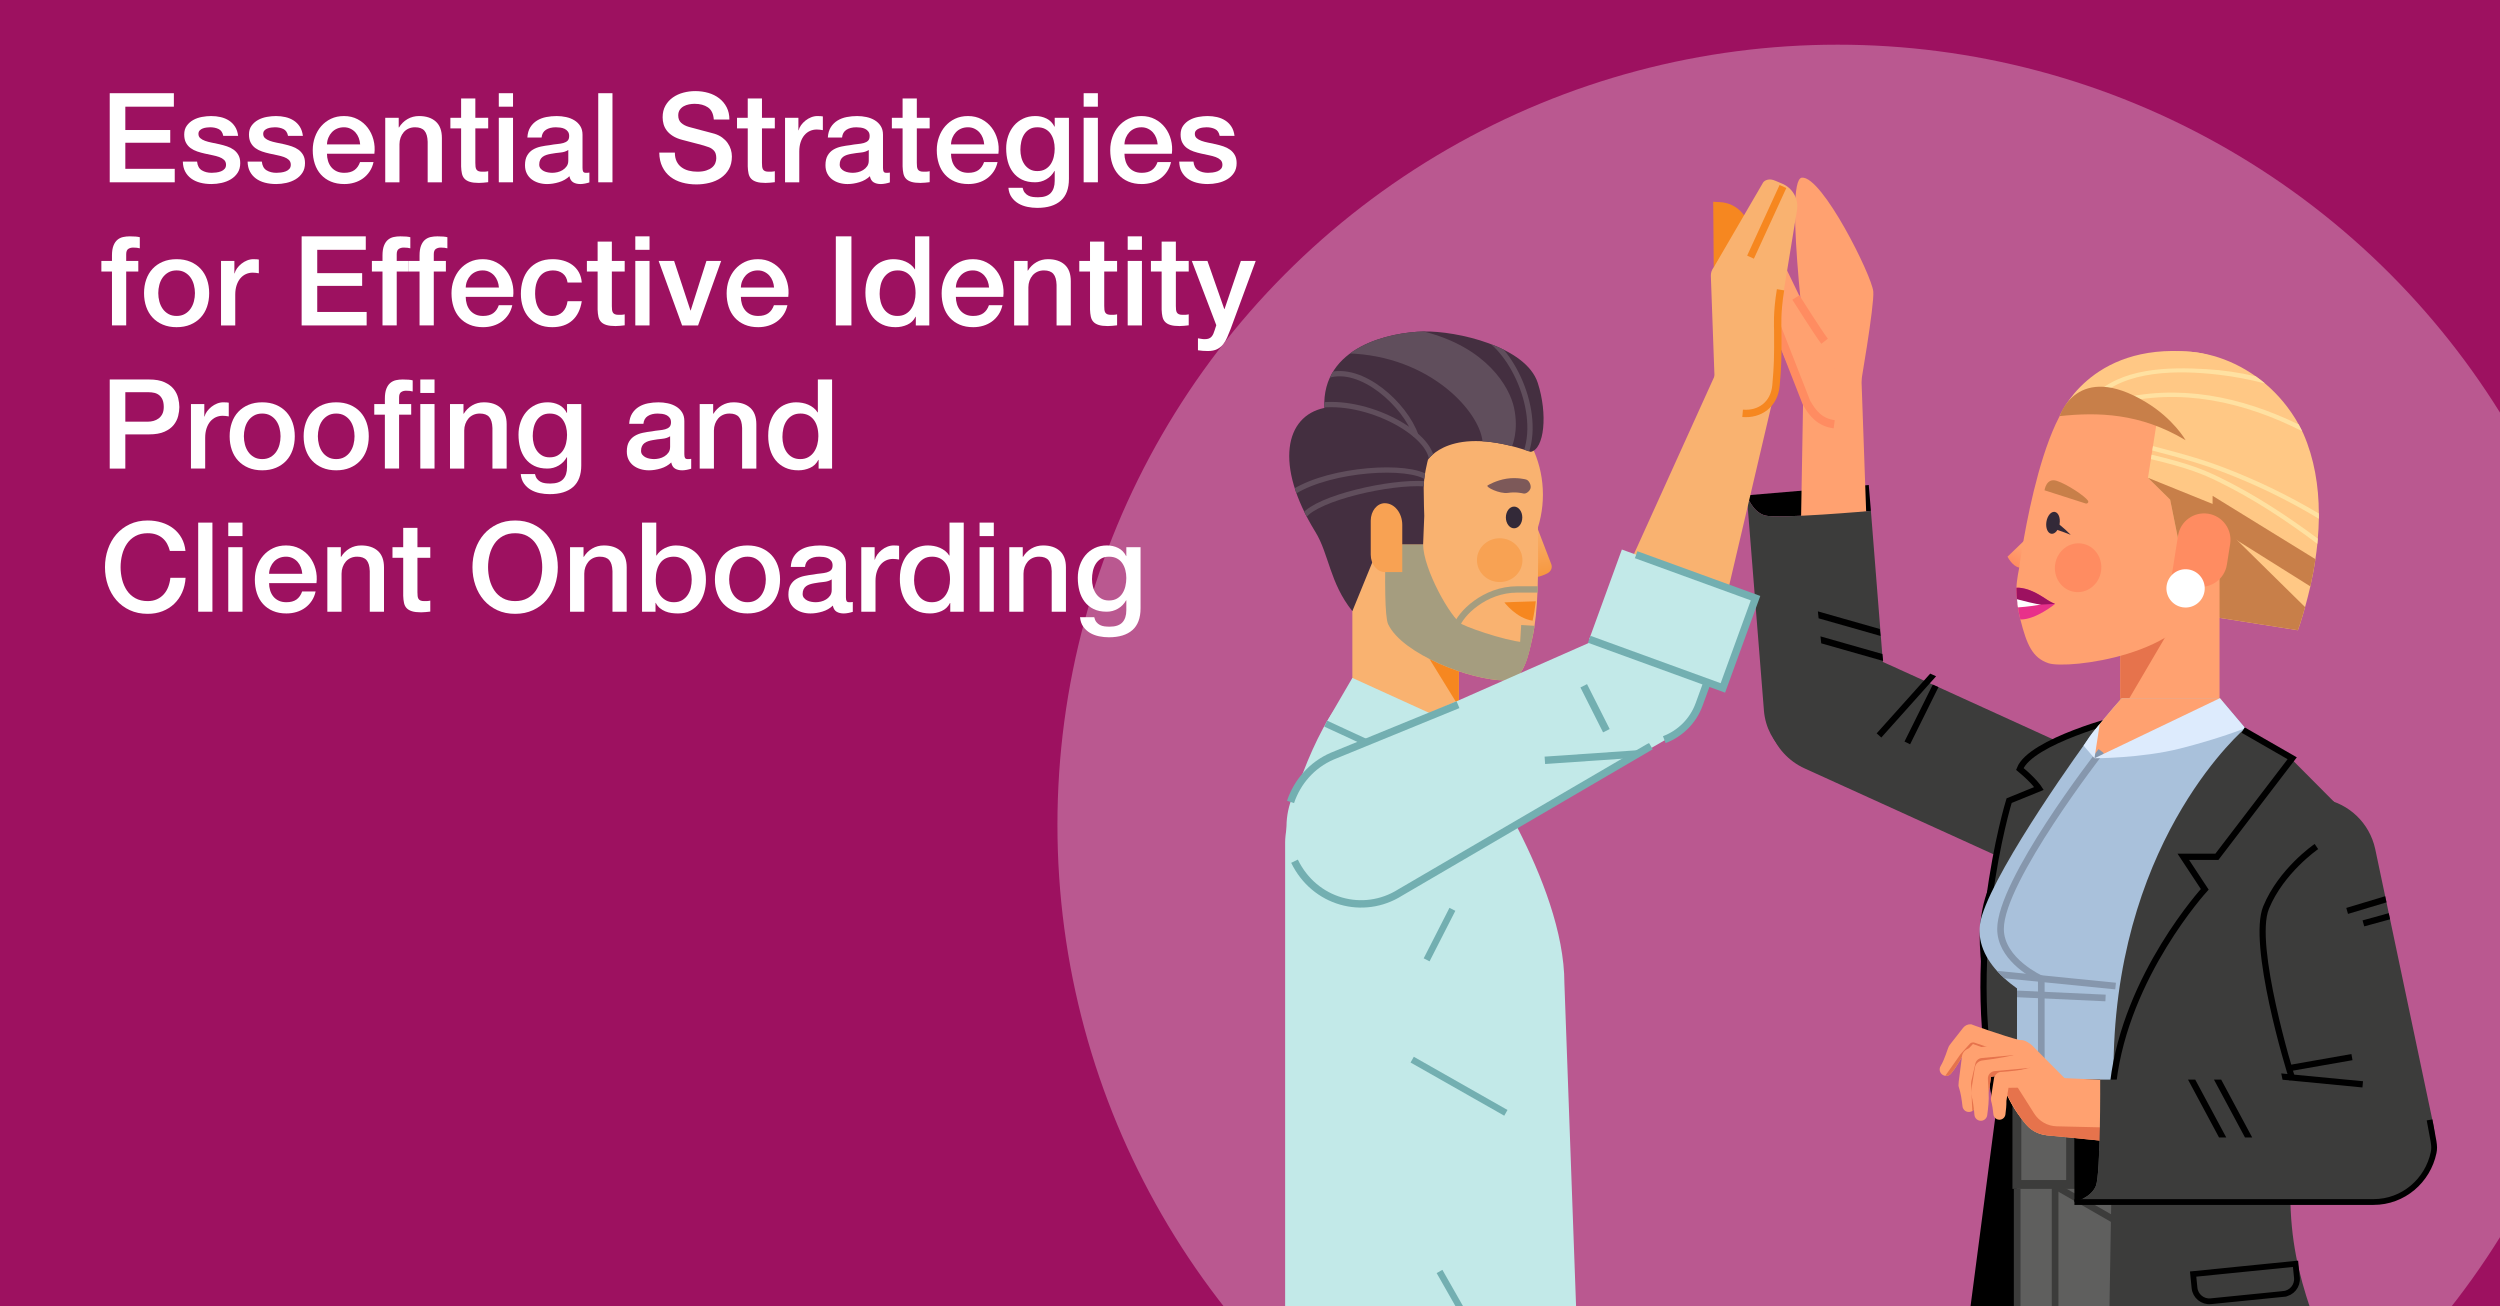 <?xml version="1.0" encoding="UTF-8"?>
<svg xmlns="http://www.w3.org/2000/svg" width="423.333mm" height="221.192mm" xmlns:xlink="http://www.w3.org/1999/xlink" version="1.1" viewBox="0 0 1200 627">
  <rect x="0" y="0" width="1200" height="627" fill="#333333" stroke="none"/>
  <defs>
    <clipPath id="clippath">
      <rect y="0" width="1200" height="627" fill="none"/>
    </clipPath>
    <clipPath id="clippath-1">
      <rect y="0" width="1200" height="627" fill="none"/>
    </clipPath>
    <linearGradient id="Unbenannter_Verlauf" data-name="Unbenannter Verlauf" x1="1101.772" y1="196.326" x2="1105.34" y2="187.894" gradientTransform="translate(2030.13 629.87) rotate(-171.024)" gradientUnits="userSpaceOnUse">
      <stop offset="0" stop-color="#ffa170"/>
      <stop offset="1" stop-color="#ff8c61"/>
    </linearGradient>
    <linearGradient id="Unbenannter_Verlauf_2" data-name="Unbenannter Verlauf 2" x1="743.941" y1="418.36" x2="743.941" y2="393.298" gradientTransform="translate(59.316 774.754) rotate(-8.43) scale(1 -1)" gradientUnits="userSpaceOnUse">
      <stop offset="0" stop-color="#f9b270"/>
      <stop offset="1" stop-color="#f79840"/>
    </linearGradient>
    <clipPath id="clippath-2">
      <path d="M737.192,295.624c-.401,3.721-.908,7.123-1.541,10.045-.021.069-.021.114-.042.183-2.703,12.26-4.949,20.749-13.068,20.749-16.744,0-49.45-12.666-56.235-26.979-3.243-6.841,0-70.364,0-70.364,5.089-56.207,72.428-11.415,72.428,17.716,0,12.305.127,33.126-1.542,48.65h0Z" fill="none"/>
    </clipPath>
    <clipPath id="clippath-3">
      <path d="M635.675,195.808c-18.812,3.885-24.112,27.332-4.266,59.557,6.503,10.561,6.821,24.398,17.724,37.988l13.11-32.086h20.853l.548-13.631s-.274-7.359-.274-13.41c0-5.932,2.046-13.531,2.046-13.531,0,0,10.653-17.358,49.327-3.791,6.556-1.309,8.226-18.17,3.376-33.132-5.657-17.45-38.944-24.998-54.748-24.658-15.804.34-49.004,7.018-47.694,36.695h-.002Z" fill="none"/>
    </clipPath>
  </defs>
  <!-- Generator: Adobe Illustrator 28.7.1, SVG Export Plug-In . SVG Version: 1.2.0 Build 142)  -->
  <g>
    <g id="Ebene_1">
      <g>
        <g id="BG">
          <g clip-path="url(#clippath)">
            <g id="BG_Brombeer">
              <rect y="0" width="1200" height="627" fill="#9d1160"/>
              <circle cx="882.065" cy="395.946" r="374.497" fill="#ba5890"/>
            </g>
          </g>
        </g>
        <g id="People">
          <g clip-path="url(#clippath-1)">
            <g>
              <g>
                <g>
                  <g>
                    <path d="M898.035,245.221s-44.953,3.994-50.984,2.168-8.599-9.635-8.599-9.635l58.554-4.96,1.029,12.426h0Z"/>
                    <path d="M897.495,294.707l-3.976-112.211c-.688-18.021-26.738-18.336-27.852-.306l-1.944,112.146c.108,22.796,33.142,23.219,33.773.372h-.001Z" fill="#ffa170"/>
                    <path d="M905.257,336.323l-7.222-91.101s-44.953,3.994-50.984,2.168-8.599-9.634-8.599-9.634l8.242,103.417c1.339,16.175,15.535,28.201,31.707,26.862h0c16.172-1.339,28.196-15.537,26.856-31.711h0Z" fill="#3c3c3b"/>
                    <g>
                      <path d="M1014.767,368.247l-84.312-38.42-2.724-1.211-1.474-.69-2.821-1.283-11.618-5.28-3.188-1.456-2.909-1.297-.552-.259-3.213-1.424-10.231-4.607c-15.592-7.014-33.961-.025-40.971,15.624-3.434,7.627-3.488,15.912-.837,23.213,2.757,7.627,8.457,14.151,16.421,17.733l91.595,41.649,2.756,1.235,4.816,2.206,2.755,1.237,21.12,9.598c11.753,5.232,24.944,2.654,33.8-5.544,2.976-2.764,5.427-6.161,7.204-10.056,6.985-15.617.031-33.962-15.616-40.969h0Z" fill="#3c3c3b"/>
                      <polygon points="929.325 324.613 926.505 323.33 900.789 352.013 903.032 354.012 929.325 324.613"/>
                      <polygon points="930.455 329.827 927.731 328.615 914.163 355.934 916.848 357.266 930.455 329.827"/>
                      <polygon points="974.799 396.844 971.989 395.816 965.505 413.981 968.26 415.218 974.799 396.844"/>
                      <polygon points="965.344 399.595 962.557 398.536 957.933 410.54 960.689 411.775 965.344 399.595"/>
                    </g>
                    <g>
                      <polygon points="903.553 313.92 903.901 317.26 874.183 308.799 873.834 305.459 903.553 313.92"/>
                      <polygon points="902.302 301.916 902.65 305.255 872.931 296.794 872.583 293.454 902.302 301.916"/>
                    </g>
                  </g>
                  <g>
                    <g>
                      <path d="M891.399,194.584h.009s.008-.044.023-.129c.112-.458.194-.925.245-1.396,1.426-8.148,8.037-46.432,7.502-53.092-.599-7.461-24.462-55.484-34.241-54.698-9.193.739,3.511,96.089,5.068,107.525.097,1.158.382,2.32.873,3.444,2.403,5.51,8.818,8.028,14.327,5.625,3.198-1.395,5.389-4.142,6.193-7.279h.001Z" fill="#ffa170"/>
                      <path d="M856.465,127.074l35.512,73.342-3.258,1.57c-8.101,3.905-17.842.811-22.207-7.052l-21.334-50.839c-3.093-5.572-2.708-12.093.379-17.127,2.51-4.092,8.478-4.035,10.908.105h0Z" fill="#ffa170"/>
                    </g>
                    <path d="M880.421,203.641c-6.951-.927-10.446-5.281-13.355-10.471l-21.608-55.214" fill="none" stroke="#ff8c61" stroke-miterlimit="10" stroke-width="3.98"/>
                    <path d="M861.998,142.795s10.902,17.273,13.802,21.003" fill="none" stroke="#ff8c61" stroke-miterlimit="10" stroke-width="3.98"/>
                  </g>
                </g>
                <g>
                  <path d="M974.65,459.744c-1,12.853,5.751,64.784,5.751,78.935l-12.425,141.958-27.52-12.372,17.695-135.14c0-50.541-15.134-78.297-3.427-107.366.745-1.936,5.752-12.315,6.603-14.209,10.834-24.579,26.158-44.093,45.995-63.288,0,0-31.416,67.949-31.416,97.841,0,4.472-.894,9.002-1.256,13.641h0Z"/>
                  <path d="M1018.191,344.637s-43.415,11.031-48.677,24.452c6.915,5.707,9.223,9.371,9.223,9.371l-14.359,5.848s-24.019,77.779-4.927,150.07" fill="#3c3c3b" stroke="#000" stroke-miterlimit="10" stroke-width="2.983"/>
                </g>
                <g>
                  <g>
                    <path d="M981.327,283.305l121.651,19.216s1.575-4.177,3.453-11.097c.907-3.258,1.76-6.59,2.532-9.956.962-4.296,1.806-8.675,2.435-13.067.365-2.45.688-4.906.925-7.376.088-.836.174-1.651.22-2.494.285-3.182.459-6.359.503-9.535.003-.85.003-1.678.004-2.507-.045-13.241-2.192-26.291-7.359-38.161l.003-.021c-.213-.448-.425-.896-.641-1.322-.523-1.107-1.095-2.179-1.67-3.229-4.343-7.837-9.912-14.407-16.163-19.69-1.444-1.209-2.941-2.361-4.451-3.428-12.877-9.163-27.937-13.199-41.176-11.649-66.337,7.683-58.749,97.812-60.266,114.317h0Z" fill="#ffc885"/>
                    <path d="M1062.063,237.999l-.129,13.944,47.029,29.525c.962-4.296,1.806-8.675,2.435-13.067l-49.335-30.402h0Z" fill="#c87f49"/>
                    <path d="M974.936,282.294l128.051,20.226s1.581-4.186,3.451-11.106l-44.248-43.564-71.76-8.754-15.494,43.198h0Z" fill="#c87f49"/>
                  </g>
                  <g>
                    <polygon points="1017.766 250.459 1065.382 269.852 1065.382 352.853 1017.766 352.853 1017.766 250.459" fill="#ffa170"/>
                    <polygon points="1017.766 286.786 1050.481 286.786 1017.766 342.505 1017.766 286.786" fill="#e6734c"/>
                  </g>
                  <path d="M958.524,466.004c1.149,1.277,2.363,2.468,3.576,3.575,2.022,1.851,4.108,3.469,6.066,4.873v4.213l-.021,51.456v4.256l-.021,32.027v4.256l-.021,66.225h127.13s-.702-1.553-1.788-4.32c-.511-1.298-1.107-2.873-1.767-4.703-3.171-8.661-7.598-22.664-9.748-37.858-.17-1.256-.34-2.511-.468-3.767-.255-2.128-.447-4.299-.575-6.448-.106-1.575-.17-3.128-.234-4.618v-.021c-.043-1.128-.085-2.213-.106-3.298-.319-14.918,1.341-26.132,4.895-39.518,2.49-9.257,5.874-19.535,10.153-32.793,4.555-14.109,9.535-28.324,12.089-35.921v-78.61l-40.631-48.094-1.511-1.787h-47.059s-6.407,6.831-14.388,17.28c-3.703,4.852-44.931,62.011-52.742,87.058-3.342,10.683,1.043,19.706,7.173,26.537h-.002Z" fill="#a9c1db"/>
                  <path d="M1004.093,352.41l1.256,11.555,61.702-27.047-1.511-1.787h-47.059s-6.407,6.831-14.388,17.28h0Z" fill="#ffa170"/>
                  <path d="M978.224,530.122h3.193v-61.275l-.951-.422c-.186-.082-18.617-8.413-18.617-22.552,0-22.475,47.505-83.759,47.985-84.376l-2.519-1.96c-1.987,2.552-48.658,62.772-48.658,86.336,0,14.39,15.482,23,19.568,25.022v59.227h0Z" fill="#8697ad"/>
                  <path d="M968.101,636.886h127.13s-.702-1.553-1.788-4.32c-.511-1.298-1.107-2.873-1.767-4.703-3.171-8.661-7.598-22.664-9.748-37.858-.17-1.256-.34-2.511-.468-3.767-.255-2.128-.447-4.299-.575-6.448-.106-1.575-.17-3.128-.234-4.618v-.021c-.043-1.128-.085-2.213-.106-3.298-.319-14.918,1.341-26.132,4.895-39.518h-117.296v2.043l-.021,32.027v4.256l-.021,66.225h-.001Z" fill="#5f5f5e"/>
                  <polygon points="966.641 735.052 1002.397 735.052 1002.397 731.86 969.834 731.86 969.834 570.661 966.641 570.661 966.641 735.052" fill="#3c3c3b"/>
                  <g>
                    <rect x="968.101" y="532.259" width="25.798" height="36.275" fill="#5f5f5e"/>
                    <path d="M965.976,530.122v40.539h30.051v-40.539h-30.051ZM970.232,534.378h21.537v32.027h-21.537v-32.027Z" fill="#3c3c3b"/>
                  </g>
                  <path d="M984.363,569.916l.489.277.809.468,2.384,1.362,27.435,15.769,3.193,1.83,74.771,42.944c-.511-1.298-1.107-2.873-1.767-4.703l-99.609-57.202-3.703-2.128-.319-.192-.596-.34-1.49-.851-.49.851-.319.532-.298.532-.489.851h-.001Z" fill="#3c3c3b"/>
                  <rect x="984.853" y="568.001" width="3.193" height="165.455" fill="#3c3c3b"/>
                  <rect x="1015.483" y="586.439" width="3.193" height="484.843" fill="#3c3c3b"/>
                  <path d="M993.493,551.935l.404.106,2.128.575,18.113,4.831h.021l16.538,4.405,49.954,13.3c-.043-1.128-.085-2.213-.106-3.298l-84.519-22.536-1.724-.468-.404,1.553-.404,1.532h0Z" fill="#3c3c3b"/>
                  <path d="M1014.033,557.382l.128.064,67.768,32.559c-.17-1.256-.34-2.511-.468-3.767l-50.763-24.387-15.282-7.342-1.383,2.873Z" fill="#3c3c3b"/>
                  <g>
                    <path d="M963.594,267.205s2.39,4.709,5.642,5.222c2.568.406,5.527-.927,5.527-.927l-3.241-11.916-7.928,7.621Z" fill="url(#Unbenannter_Verlauf)"/>
                    <path d="M969.236,272.427s-1.343,6.489-1.323,9.675c-.014,2.571.156,5.083.428,7.502.317,2.688.799,5.293,1.436,7.749,3.095,12.153,5.794,18.377,13.47,20.985,9.083,3.092,68.339-4.052,73.159-33.878l-5.213-36.05c4.817-29.806-18.502-59.113-44.263-63.313-25.757-4.221-37.693,87.331-37.693,87.331h0Z" fill="#ffa170"/>
                    <path d="M1067.282,224.99s-26.082-22.924-47.507-28.761-31.155,3.513-31.155,3.513c0,0,14.212-35.3,62.873-30.896,44.036,3.986,15.789,56.143,15.789,56.143h0Z" fill="#ffc885"/>
                    <path d="M1005.93,192.003c13.817-14.736,40.301-14.281,58.761-12.172,7.644.881,15.159,2.307,22.529,4.234-1.444-1.209-2.941-2.361-4.451-3.428-7.74-1.79-15.621-2.969-23.549-3.436-18.144-1.078-41.548-.872-54.951,13.449-.944,1.006.718,2.359,1.661,1.353h0Z" fill="#ffe1a1"/>
                    <path d="M1015.793,194.019c30.863-8.228,61.642-1.012,89.26,12.965-.523-1.107-1.095-2.179-1.67-3.229-27.478-13.344-57.819-19.881-88.385-11.737-1.321.358-.547,2.355.796,2.001h0Z" fill="#ffe1a1"/>
                    <polygon points="1035.627 200.226 1031.028 229.347 1041.667 239.835 1047.776 270.037 1055.528 220.964 1035.627 200.226" fill="#ffc885"/>
                    <g>
                      <path d="M967.912,282.102c-.014,2.571.156,5.083.428,7.502.317,2.688.799,5.293,1.436,7.749,7.366.161,16.661-7.472,16.661-7.472,0,0-1.752-.671-3.534-1.814-3.103-1.989-7.613-5.04-12.572-5.823-.83-.131-1.63-.17-2.419-.142h0Z" fill="#e8308a"/>
                      <path d="M967.912,282.102c-.014,2.571.156,5.083.428,7.502,0,0,4.314.646,7.003.687s11.094-.41,11.094-.41c0,0-2.002-.812-3.534-1.814-3.042-1.989-7.381-5.003-12.572-5.823-.83-.131-1.63-.17-2.419-.142h0Z" fill="#9d1160"/>
                    </g>
                    <path d="M988.613,251.46c-.458,2.9-2.248,5.026-3.998,4.75s-2.798-2.851-2.34-5.751,2.248-5.026,3.998-4.75,2.798,2.851,2.34,5.751h0Z" fill="#332938"/>
                    <path d="M981.377,235.346l19.63,6.293c.961.308,1.723-.546,1.202-1.332-1.423-2.147-9.948-7.894-14.996-9.513-5.048-1.618-5.836,4.551-5.836,4.551h0Z" fill="#c87f49"/>
                    <ellipse cx="997.49" cy="272.504" rx="11.735" ry="11.138" transform="translate(572.711 1215.27) rotate(-81.025)" fill="#ff8c61"/>
                    <polygon points="1041.667 239.837 1031.028 229.347 1063.065 242.303 1064.681 255.639 1047.777 270.039 1041.667 239.837" fill="#c87f49"/>
                    <path d="M988.619,199.742c18.188-1.967,38.671-1.538,60.475,11.565,0,0-5.77-10.27-19.094-18.296-33.072-19.922-41.381,6.731-41.381,6.731Z" fill="#c87f49"/>
                    <path d="M1033.434,214.113l-.336,2.127c17.957,4.649,25.31,7.097,32.534,9.808,16.463,6.198,32.325,13.849,47.414,22.947.003-.85.003-1.678.004-2.507-15.009-8.911-30.754-16.479-47.075-22.61-7.249-2.693-14.584-5.116-32.541-9.765Z" fill="#ffe1a1"/>
                    <path d="M1032.781,218.249l-.336,2.127c18.097,4.314,25.331,7.375,32.371,10.841,16.759,8.185,32.457,18.535,47.508,29.808.088-.836.174-1.651.22-2.494-15.025-11.16-30.676-21.393-47.381-29.504-7.046-3.424-14.281-6.485-32.381-10.778h0Z" fill="#ffe1a1"/>
                    <path d="M1041.907,279.575l12.511,1.976c6.91,1.091,13.395-3.625,14.487-10.535l1.571-9.943c1.091-6.909-3.625-13.395-10.535-14.487h0c-6.91-1.091-13.395,3.625-14.487,10.535l-3.547,22.453h0Z" fill="#ff8c61"/>
                    <circle cx="1049.081" cy="282.422" r="9.192" transform="translate(606.439 1274.592) rotate(-81.024)" fill="#fff"/>
                    <path d="M984.052,253.26c5.193,1.539,9.905,3.468,9.905,3.468,0,0-4.088-4.206-6.975-5.982s-2.93,2.514-2.93,2.514h0Z" fill="#332938"/>
                    <path d="M979.735,290.191c-1.4.056-9.815-2.049-11.588-2.558.057.663.121,1.321.194,1.971.077.654.165,1.302.261,1.945.002,0,5.223-.309,11.133-1.358h0Z" fill="#fff"/>
                  </g>
                  <path d="M1065.54,335.13l-60.191,28.835s22.52.011,40.986-4.644c18.466-4.655,31.387-9.773,31.387-9.773l-12.181-14.417h0Z" fill="#ddebfd"/>
                  <path d="M1005.349,363.965l2.521-16.387s-3.492,3.91-4.96,6.123c-1.468,2.213-2.783,4.216-2.783,4.216l5.221,6.048h.001Z" fill="#ddebfd"/>
                  <path d="M1110.991,441.149l1.83,2.596,13.962-9.853c-.192-1.149-.426-2.277-.66-3.426l-15.133,10.683h.001Z" fill="#8697ad"/>
                  <path d="M1115.141,449.022l.255,3.171,13.899-1.192c-.107-1.064-.234-2.128-.362-3.171l-13.792,1.192Z" fill="#8697ad"/>
                  <polygon points="1128.513 557.97 1093.388 565.75 1092.521 557.97 1128.513 557.97" fill="#e6734c"/>
                  <rect x="1091.425" y="432.626" width="3.193" height="92.815" fill="#8697ad"/>
                  <rect x="1078.42" y="422.288" width="3.193" height="33.517" transform="translate(41.391 968.626) rotate(-49.139)" fill="#8697ad"/>
                  <rect x="1081.85" y="441.752" width="3.191" height="20.135" transform="translate(239.495 1267.749) rotate(-66.67)" fill="#8697ad"/>
                  <path d="M958.524,466.004c1.149,1.277,2.363,2.468,3.576,3.575l53.231,5.32.319-3.192-57.126-5.703h0Z" fill="#8697ad"/>
                  <polygon points="968.165 475.474 968.165 478.666 1010.585 480.624 1010.733 477.432 968.165 475.474" fill="#8697ad"/>
                </g>
                <path d="M1099.351,572.856c0,45.059,16.745,66.255,26.401,107.78h-114.114l2.835-166.877c0-.979,0-1.958.021-2.937.021-1.681.042-3.341.106-4.98,3.065-105.763,63.12-156.296,63.12-156.296l21.81,14.417,22.809,22.921-.86,3.605s-22.13,126.998-22.13,182.366h.002Z" fill="#3c3c3b"/>
                <path d="M1076.718,350.438l23.539,13.526-36.142,47.296h-16.135l10.3,15.614s-37.787,41.243-43.903,92.509" fill="none" stroke="#000" stroke-miterlimit="10" stroke-width="2.983"/>
                <path d="M1096.133,621.088l-34.951,3.51c-3.919.394-7.421-2.469-7.814-6.388l-.669-6.659,49.154-4.936.669,6.659c.394,3.919-2.469,7.421-6.388,7.814h0Z" fill="none" stroke="#000" stroke-miterlimit="10" stroke-width="2.774"/>
                <g>
                  <path d="M1079.485,420.562l19.032,90.677.639,2.912.318,1.596.639,3.032,2.634,12.486.717,3.431.68,3.112.119.598.758,3.431,2.354,10.971c3.593,16.715,20.11,27.366,36.869,23.736,8.179-1.755,14.883-6.623,19.192-13.085,4.508-6.742,6.384-15.2,4.549-23.736l-20.749-98.457-.639-2.951-1.077-5.186-.637-2.952-4.789-22.699c-2.753-12.567-12.648-21.663-24.499-23.936-3.99-.759-8.179-.719-12.369.159-16.718,3.631-27.371,20.106-23.739,36.861h-.002Z" fill="#3c3c3b"/>
                  <path d="M1008.083,518.201s.271,45.129-2.047,50.989c-2.317,5.859-10.311,7.775-10.311,7.775l-.111-58.764h12.469Z"/>
                  <g>
                    <path d="M1097.181,522.502l-112.157-5.297c-18.017-.802-20.48,25.134-2.604,27.732l111.603,11.193c22.727,1.774,25.875-31.113,3.157-33.627h0Z" fill="#ffa170"/>
                    <g>
                      <path d="M947.384,495.104c-1.818,1.47-1.011,4.421,1.849,8.696,4.276,6.394,6.898,5.08,12.386,18.02,10.006,23.608,18.866,20.762,22.294,16.499,3.424-4.259,4.715-9.514,1.487-13.924-2.359-3.222-12.749-9.544-15.891-11.082-7.728-4.264-9.685-11.393-12.374-14.206-3.241-3.39-6.975-6.249-9.751-4.003h0Z" fill="#ffa170"/>
                      <path d="M972.64,539.919c-7.658-8.785-12.378-21.176-14.552-27.95-.92-2.866.101-5.989,2.547-7.743l4.447-3.188c3.225-2.312,7.651-1.94,10.444.878l19.651,19.825c4.394,4.433,4.824,11.434,1.006,16.371l-.891,1.152c-5.653,7.31-16.58,7.621-22.652.656h0Z" fill="#ffa170"/>
                      <path d="M1011.638,541.204l-24.411-.577c-4.401-.104-8.459-2.4-10.814-6.118l-8.248-13.02-7.741-17.099c-2.291,1.78-3.229,4.798-2.337,7.579,2.174,6.774,6.894,19.165,14.552,27.95,2.433,2.791,5.647,4.393,8.987,4.865.265.051.52.113.794.152,0,0,14.552,1.459,33.144,3.324l-3.927-7.056h.001Z" fill="#e6734c"/>
                      <polygon points="941.29 502.521 945.026 505.994 952.207 505.444 949.004 499.524 946.101 497.753 941.29 502.521" fill="#ffa170"/>
                      <path d="M946.267,491.68c-.03-.003-.176-.016-.231-.02-.012,0-.024-.001-.036-.002-1.377-.071-2.751.495-3.692,1.68-6.433,8.222-6.499,8.244-6.764,8.752-.066.102-.129.208-.187.318-.554,1.052-1.789,5.826-3.882,9.34-.874,1.464-.394,3.359,1.07,4.232,1.302.777,2.946.483,3.908-.622,1.982-2.271,4.782-6.939,5.966-9.366l4.592-4.86c3.476,1.189,12.835,4.738,20.88,6.799,2.277.606,4.73-.769,5.343-3.163.603-2.348-.814-4.742-3.163-5.342-8.765-2.247-24.115-7.782-23.806-7.747h.002Z" fill="#ffa170"/>
                      <path d="M941.057,505.994l-7.33,10.387c1.008.131,2.041-.235,2.727-1.023,1.982-2.271,4.782-6.939,5.966-9.366l4.592-4.86c2.103.719,6.366,2.303,11.183,3.899l1.004-.642-11.414-3.917c-.831-.285-1.752-.045-2.338.61l-4.391,4.911h.001Z" fill="#e6734c"/>
                      <path d="M968.863,499.511c-5.189,1.799-18.282,3.201-22.889,3.589-2.062.173-3.928,1.678-4.228,3.923-1.763,13.776-1.905,13.674-1.477,14.933.863,2.483,1.385,6.009,1.708,8.949l.011.098c.187,1.698,1.715,2.924,3.413,2.737,1.579-.174,2.749-1.507,2.756-3.059.015-2.782-.151-6.446-.637-9.247.041-.178-.209.944,2.201-9.868,5.366-.542,16.489-1.842,22.018-3.758,2.291-.794,3.505-3.296,2.711-5.587-.794-2.291-3.294-3.503-5.587-2.711h0Z" fill="#ffa170"/>
                      <path d="M961.256,510.11l5.58-3.695-15.618,1.44c-1.484.137-2.712,1.211-3.045,2.663l-1.967,8.575c-.07.304-.098.615-.084.926l.579,13.257c.877-.551,1.453-1.515,1.457-2.595.015-2.782-.151-6.446-.637-9.247.041-.178-.209.944,2.201-9.868,2.81-.284,7.198-.778,11.535-1.457h0Z" fill="#e6734c"/>
                      <path d="M970.527,505.323c-3.383,1.401-13.337,2.995-18.89,3.684-.017.002-.033.004-.05.006-.014.002-.029.004-.043.005h-.002c-1.8.221-3.309,1.582-3.61,3.493,0,.006-.002.012-.003.018-2.672,17.567-1.964,9.062-.72,17.778.221,1.55.389,3.188.514,4.742l.007.086c.137,1.698,1.625,2.964,3.323,2.827,1.465-.118,2.609-1.243,2.807-2.64.464-3.259.925-7.473.682-10.746l1.17-7.693c4.86-.686,13.829-2.118,18.009-3.847,2.13-.882,3.141-3.323,2.261-5.454-.882-2.128-3.322-3.142-5.455-2.26h0Z" fill="#ffa170"/>
                      <path d="M954.543,524.576l1.17-7.693c3.739-.528,14.321-3.13,18.872-4.336l-17.171,1.586c-1.913.177-3.343,1.834-3.238,3.752l.367,6.692h0Z" fill="#e6734c"/>
                      <path d="M973.394,512.851c-2.626.849-9.486,1.451-12.431,1.663-3.36-.111-3.918,3.404-3.814,2.943-.016.073-.033.158-.047.242,0,.006-.002.012-.003.018-1.479,9.519-1.505,9.368-1.448,10.026,0,.022,0,.043,0,.065.057,1.274.588,1.176,1.187,7.054.16,1.593,1.582,2.755,3.175,2.595,1.369-.138,2.419-1.209,2.586-2.518.276-2.165.518-4.174.478-6.524.083-.305.042-.108.999-6.27,1.269,0,2.537-.016,3.826-.052,2.305-.063,5.387-.227,7.635-.695l.11-.023c2.388-.496,3.921-2.834,3.425-5.221-.531-2.555-3.16-4.111-5.681-3.302h.002Z" fill="#ffa170"/>
                    </g>
                  </g>
                  <path d="M1139.295,518.201h-131.212s.271,45.129-2.047,50.989c-2.317,5.859-10.311,7.775-10.311,7.775h143.57c16.23,0,29.387-13.155,29.387-29.382h0c0-16.227-13.157-29.382-29.387-29.382Z" fill="#3c3c3b"/>
                  <polygon points="1077.596 545.989 1081.061 545.989 1066.16 518.201 1062.695 518.201 1077.596 545.989"/>
                  <polygon points="1065.138 545.989 1068.604 545.989 1053.703 518.201 1050.237 518.201 1065.138 545.989"/>
                  <polygon points="1094.988 515.24 1095.627 518.272 1133.97 521.982 1134.251 518.99 1094.988 515.24"/>
                  <polygon points="1098.517 511.239 1099.156 514.152 1129.2 508.886 1128.682 505.934 1098.517 511.239"/>
                  <polygon points="1126.208 435.802 1127.046 438.674 1145.519 433.129 1144.882 430.177 1126.208 435.802"/>
                  <polygon points="1134.028 441.786 1134.827 444.658 1147.235 441.266 1146.596 438.315 1134.028 441.786"/>
                  <path d="M1098.963,518.611l2.862-.873c-1.059-2.825-19.764-64.488-12.708-81.575,7.081-17.149,23.444-28.482,23.609-28.595l-1.688-2.47c-.701.479-17.257,11.929-24.687,29.92-7.463,18.073,10.955,78.817,12.612,83.594h0Z"/>
                  <path d="M995.725,576.965h143.57c14.301,0,26.031-10.25,28.846-23.742.709-3.399-.147-5.492-1.955-15.673" fill="none" stroke="#000" stroke-miterlimit="10" stroke-width="2.774"/>
                </g>
              </g>
              <g id="_x37_Hals_x5F_M">
                <path d="M649.133,342.674v-56.085c0-7.486,6.068-13.554,13.554-13.554h37.566v109.783l-51.12-40.144Z" fill="#f9b270"/>
                <polygon points="700.253 339.181 700.253 292.051 671.217 292.051 700.253 339.181" fill="#f68720"/>
              </g>
              <g id="_x37_Kopf_x5F_M">
                <path d="M744.622,270.836c.641,1.668-.188,3.542-1.955,4.412-1.495.737-3.345,1.49-5.054,1.743-1.709.253-3.698.069-5.342-.202-1.944-.321-3.28-1.874-3.151-3.655l1.295-17.806c.125-1.714,1.581-3.152,3.478-3.433h0c1.898-.281,3.708.672,4.325,2.276l6.405,16.665h-.001Z" fill="url(#Unbenannter_Verlauf_2)"/>
                <path d="M737.192,295.624c-.401,3.721-.908,7.123-1.541,10.045-.021.069-.021.114-.042.183-2.703,12.26-4.949,20.749-13.068,20.749-16.744,0-49.45-12.666-56.235-26.979-3.243-6.841,0-70.364,0-70.364,5.089-56.207,71.841-12.002,71.841,17.129,0,12.305.714,33.713-.955,49.237h0Z" fill="#f9b270"/>
                <g clip-path="url(#clippath-2)">
                  <rect x="723.87" y="305.925" width="19.143" height="7.719" transform="translate(379.87 1023.15) rotate(-86.533)" fill="#a59d7f"/>
                </g>
                <circle cx="687.788" cy="237.419" r="52.815" fill="#f9b270"/>
                <path d="M698.969,300.907c1.933-6.27,13.663-17.981,29.302-17.981h9.846" fill="none" stroke="#a59d7f" stroke-miterlimit="10" stroke-width="3.046"/>
                <path d="M734.742,308.338c-6.697.9-27.611-5.986-32.942-8.689s-18.704-26.595-18.704-38.382h-17.991c-.42,16.916-.44,34.893,1.201,38.356,6.784,14.313,39.49,26.979,56.235,26.979,7.419,0,9.934-7.101,12.375-17.677-.061-.198-.109-.385-.173-.586h0Z" fill="#a59d7f"/>
                <path d="M723.864,236.58c3.93-.607,7.239.272,7.271.28,1.38.389,3.17-1.112,3.536-2.546.367-1.434-.742-3.76-2.13-4.144-.174-.048-4.338-1.181-9.383-.401-5.002.773-8.916,3.123-9.081,3.224-1.236.754,5.815,4.201,9.787,3.587Z" fill="#7d5959"/>
                <path d="M722.819,248.375c0,2.879,1.765,5.212,3.941,5.212s3.941-2.334,3.941-5.212-1.765-5.212-3.941-5.212-3.941,2.334-3.941,5.212Z" fill="#332938"/>
                <path d="M635.675,195.808c-18.812,3.885-24.112,27.332-4.266,59.557,6.503,10.561,6.821,24.398,17.724,37.988l13.11-32.086h20.853l.548-13.631s-.274-7.359-.274-13.41c0-5.932,2.046-13.531,2.046-13.531,0,0,10.653-17.358,49.327-3.791,6.556-1.309,8.226-18.17,3.376-33.132-5.657-17.45-38.944-24.998-54.748-24.658s-49.004,7.018-47.694,36.695h-.002Z" fill="#442f40"/>
                <g clip-path="url(#clippath-3)">
                  <g>
                    <path d="M625.933,247.588c6.679-8.57,41.189-16.555,58.061-15.367" fill="none" stroke="#604e5c" stroke-miterlimit="10" stroke-width="2.538"/>
                    <path d="M685.419,229.496c-9.061-6.902-46.312-4.535-64.16,6.449" fill="none" stroke="#604e5c" stroke-miterlimit="10" stroke-width="2.538"/>
                    <path d="M687.241,221.607c.121-13.413-31.267-30.483-54.882-26.953" fill="none" stroke="#604e5c" stroke-miterlimit="10" stroke-width="2.538"/>
                    <path d="M637.24,180.242c16.214-5.283,37.41,14.167,42.408,28.95" fill="none" stroke="#604e5c" stroke-miterlimit="10" stroke-width="2.538"/>
                    <path d="M707.428,159.101c16.477,4.391,32.383,36.425,25.209,57.739" fill="none" stroke="#604e5c" stroke-miterlimit="10" stroke-width="2.538"/>
                    <path d="M646.504,169.616c40.521.927,65.002,29.241,65.173,43.431,6.867-.432,14.099,1.116,14.099,1.116,0,0,3.335-7.317.985-18.355-2.183-10.251-13.288-29.116-43.391-36.695-30.104-7.579-39.212-.012-39.212-.012l2.347,10.515h0Z" fill="#604e5c"/>
                  </g>
                </g>
                <path d="M664.7,241.541c-3.727,0-6.749,3.755-6.749,8.388v16.264c0,4.633,3.022,8.388,6.749,8.388h8.389v-22.613c0-5.759-3.756-10.427-8.389-10.427h0Z" fill="#f8a253"/>
                <path d="M737.192,288.623c-.401,3.442-.908,6.588-1.541,9.291-7.686-1.035-13.556-8.764-13.556-8.764,0,0,6.694-.337,15.098-.527h0Z" fill="#f68720"/>
                <ellipse cx="719.855" cy="268.872" rx="10.921" ry="10.513" fill="#f8a253"/>
              </g>
              <g id="_x37_Mann">
                <path d="M760.974,750.402h-108.761c-19.524,0-35.35-15.827-35.35-35.35v-310.72c0-16.357,18.58-64.122,30.608-70.629l59.12,27.087s44.32,62.381,44.32,111.198l10.063,278.414Z" fill="#c2e9e8"/>
                <polygon points="649.133 325.393 702.579 349.733 711.677 381.583 636.34 347.344 649.133 325.393" fill="#c2e9e8"/>
                <path d="M693.917,375.547c-.227,0-.454-.049-.665-.146l-57.576-26.62,1.33-2.875,56.039,25.908,8.072-21.065c.232-.606.812-1.009,1.462-1.017.676-.074,1.238.385,1.484.987l8.202,20.152-2.934,1.194-6.691-16.439-7.244,18.904c-.157.409-.476.735-.883.9-.191.077-.394.117-.596.117h0Z" fill="#73afb1"/>
                <rect x="677.354" y="447.013" width="27.224" height="3.167" transform="translate(-22.658 860.195) rotate(-62.968)" fill="#73afb1"/>
                <rect x="698.749" y="495.539" width="3.167" height="51.716" transform="translate(-98.882 872.932) rotate(-60.41)" fill="#73afb1"/>
                <rect x="716.318" y="603.178" width="3.168" height="108.96" transform="translate(-231.265 440.91) rotate(-29.629)" fill="#73afb1"/>
              </g>
              <g id="_x37_Oberarm_x5F_M">
                <circle cx="788.751" cy="328.303" r="28.569" fill="#c2e9e8"/>
                <path d="M814.643,316.229c-6.668-14.3-23.666-20.487-37.966-13.818l-137.203,60.534c-18.754,8.096-27.593,30.878-18.107,50.435h0c9.601,19.793,33.018,26.196,50.72,15.017l131.604-75.739c.085-.052.17-.105.254-.157l.017-.011h0c12.033-7.548,16.838-23.055,10.68-36.26h0Z" fill="#c2e9e8"/>
                <path d="M621.366,413.379c9.601,19.793,33.018,26.196,50.72,15.017l120.316-70.274" fill="none" stroke="#73afb1" stroke-miterlimit="10" stroke-width="3.554"/>
                <path d="M699.839,338.24l-60.365,24.704c-9.736,4.203-16.8,12.364-20.015,21.978" fill="none" stroke="#73afb1" stroke-miterlimit="10" stroke-width="3.554"/>
                <line x1="741.528" y1="364.955" x2="785.943" y2="361.895" fill="none" stroke="#73afb1" stroke-miterlimit="10" stroke-width="3.554"/>
              </g>
              <g id="_x37_Unterarm_x5F_M">
                <g>
                  <path d="M823.849,178.599l-46.512,102.713,48.457,17.637,25.855-110.232c2.794-7.677-1.164-16.165-8.841-18.959s-16.165,1.164-18.959,8.841h0Z" fill="#f9b270"/>
                  <g>
                    <circle cx="837.749" cy="183.659" r="14.792" fill="#f9b270"/>
                    <g>
                      <path d="M824.319,158.463l-1.479-.073-.503-61.536,3.225.16c8.019.397,14.336,6.98,14.402,15.009l.255,31.184c.071,8.71-7.199,15.687-15.899,15.257h0Z" fill="#f68720"/>
                      <path d="M846.315,87.572l-23.627,40.588c-1.025,1.274-1.539,2.76-1.483,4.291l1.809,49.918h0c-.712,8.139,5.308,15.313,13.447,16.025s15.313-5.308,16.025-13.447h0c1.844-15.882.38-24.845,1.028-28.806h0l9.041-55.26c.892-5.454-2.162-10.778-7.303-12.806-2.535-1.001-3.527-1.62-4.754-1.843-1.695-.307-3.39.236-4.183,1.341h0Z" fill="#f9b270"/>
                      <path d="M836.46,198.395c8.138.712,15.205-4.152,16.025-13.447s.929-13.074.854-26.261c-.01-1.799-.529-8.342,1.313-19.598" fill="none" stroke="#f68720" stroke-miterlimit="10" stroke-width="3.554"/>
                      <line x1="840.249" y1="123.439" x2="855.816" y2="89.52" fill="none" stroke="#f68720" stroke-miterlimit="10" stroke-width="3.554"/>
                    </g>
                  </g>
                </g>
                <g>
                  <path d="M762.818,306.848l2.948,1.073-3.862,10.61c-5.396,14.827,2.248,31.221,17.075,36.617s31.221-2.248,36.617-17.075l3.862-10.61,7.52,2.737,15.681-43.082-7.52-2.737-53.692-19.542-2.948-1.073-15.681,43.082Z" fill="#c2e9e8"/>
                  <polyline points="762.818 306.848 826.978 330.201 842.659 287.118 785.346 266.258" fill="none" stroke="#73afb1" stroke-miterlimit="10" stroke-width="3.554"/>
                  <path d="M798.852,355.027c7.509-2.842,13.783-8.816,16.745-16.953l3.862-10.61" fill="none" stroke="#73afb1" stroke-miterlimit="10" stroke-width="3.554"/>
                  <line x1="771.061" y1="350.744" x2="760.189" y2="329.179" fill="none" stroke="#73afb1" stroke-miterlimit="10" stroke-width="3.554"/>
                </g>
              </g>
            </g>
          </g>
        </g>
        <g id="Text">
          <g isolation="isolate">
            <g isolation="isolate">
              <path d="M52.668,44.739h30.787v6.469h-23.3v11.2h21.562v6.109h-21.562v12.519h23.719v6.469h-31.206v-42.766Z" fill="#fff"/>
              <path d="M94.595,77.563c.2,1.997.958,3.395,2.276,4.192,1.317.799,2.895,1.198,4.731,1.198.639,0,1.368-.05,2.187-.15.818-.099,1.587-.289,2.306-.568s1.308-.689,1.767-1.229c.458-.539.668-1.247.629-2.126-.04-.878-.359-1.597-.958-2.156-.599-.559-1.368-1.008-2.306-1.348-.939-.339-2.007-.629-3.205-.868-1.198-.24-2.417-.499-3.654-.779-1.278-.278-2.506-.618-3.684-1.018-1.178-.399-2.236-.938-3.174-1.617-.938-.679-1.688-1.548-2.246-2.605-.56-1.058-.838-2.366-.838-3.924,0-1.677.409-3.084,1.228-4.223.818-1.138,1.857-2.056,3.115-2.755,1.258-.698,2.655-1.188,4.193-1.468,1.537-.278,3.004-.419,4.402-.419,1.597,0,3.124.17,4.582.509,1.457.34,2.775.89,3.953,1.647,1.177.759,2.156,1.747,2.935,2.965.779,1.219,1.268,2.686,1.468,4.402h-7.128c-.32-1.637-1.068-2.734-2.246-3.294-1.178-.56-2.526-.839-4.043-.839-.479,0-1.048.04-1.707.12-.659.08-1.278.229-1.856.449-.58.22-1.069.539-1.468.958-.399.419-.599.969-.599,1.647,0,.838.289,1.518.868,2.036.579.52,1.337.949,2.276,1.288.938.339,2.006.629,3.204.868,1.198.239,2.436.5,3.714.778,1.237.28,2.456.62,3.653,1.019,1.198.399,2.266.938,3.205,1.617.938.68,1.697,1.538,2.276,2.575.579,1.039.869,2.316.869,3.834,0,1.837-.419,3.395-1.258,4.672-.838,1.278-1.927,2.316-3.264,3.114-1.338.799-2.826,1.378-4.462,1.737-1.638.359-3.255.539-4.852.539-1.957,0-3.764-.221-5.42-.659-1.658-.438-3.095-1.108-4.312-2.007-1.219-.898-2.177-2.016-2.875-3.354-.699-1.338-1.069-2.925-1.108-4.762h6.828Z" fill="#fff"/>
              <path d="M125.681,77.563c.2,1.997.958,3.395,2.276,4.192,1.317.799,2.895,1.198,4.731,1.198.639,0,1.368-.05,2.187-.15.818-.099,1.587-.289,2.306-.568s1.308-.689,1.767-1.229c.458-.539.668-1.247.629-2.126-.04-.878-.359-1.597-.958-2.156-.599-.559-1.368-1.008-2.306-1.348-.939-.339-2.007-.629-3.205-.868-1.198-.24-2.417-.499-3.654-.779-1.278-.278-2.506-.618-3.684-1.018-1.178-.399-2.236-.938-3.174-1.617-.938-.679-1.688-1.548-2.246-2.605-.56-1.058-.838-2.366-.838-3.924,0-1.677.409-3.084,1.228-4.223.818-1.138,1.857-2.056,3.115-2.755,1.258-.698,2.655-1.188,4.193-1.468,1.537-.278,3.004-.419,4.402-.419,1.597,0,3.124.17,4.582.509,1.457.34,2.775.89,3.953,1.647,1.177.759,2.156,1.747,2.935,2.965.779,1.219,1.268,2.686,1.468,4.402h-7.128c-.32-1.637-1.068-2.734-2.246-3.294-1.178-.56-2.526-.839-4.043-.839-.479,0-1.048.04-1.707.12-.659.08-1.278.229-1.856.449-.58.22-1.069.539-1.468.958-.399.419-.599.969-.599,1.647,0,.838.289,1.518.868,2.036.579.52,1.337.949,2.276,1.288.938.339,2.006.629,3.204.868,1.198.239,2.436.5,3.714.778,1.237.28,2.456.62,3.653,1.019,1.198.399,2.266.938,3.205,1.617.938.68,1.697,1.538,2.276,2.575.579,1.039.869,2.316.869,3.834,0,1.837-.419,3.395-1.258,4.672-.838,1.278-1.927,2.316-3.264,3.114-1.338.799-2.826,1.378-4.462,1.737-1.638.359-3.255.539-4.852.539-1.957,0-3.764-.221-5.42-.659-1.658-.438-3.095-1.108-4.312-2.007-1.219-.898-2.177-2.016-2.875-3.354-.699-1.338-1.069-2.925-1.108-4.762h6.828Z" fill="#fff"/>
              <path d="M156.946,73.789c0,1.197.169,2.356.509,3.474.339,1.118.848,2.097,1.527,2.935.679.839,1.537,1.508,2.576,2.007,1.038.5,2.276.749,3.713.749,1.996,0,3.603-.429,4.822-1.288,1.217-.858,2.126-2.146,2.725-3.863h6.469c-.359,1.677-.979,3.175-1.856,4.492-.879,1.317-1.938,2.426-3.175,3.324-1.238.898-2.626,1.578-4.163,2.036-1.538.459-3.145.689-4.822.689-2.436,0-4.592-.4-6.469-1.198-1.877-.798-3.464-1.917-4.762-3.354-1.298-1.438-2.276-3.153-2.935-5.15-.659-1.996-.988-4.193-.988-6.589,0-2.195.349-4.282,1.048-6.259.698-1.977,1.697-3.714,2.995-5.211,1.297-1.498,2.865-2.686,4.702-3.564,1.836-.878,3.913-1.317,6.229-1.317,2.435,0,4.622.509,6.559,1.527,1.937,1.019,3.543,2.366,4.822,4.043,1.277,1.677,2.206,3.604,2.785,5.78.578,2.177.728,4.423.449,6.738h-22.761ZM172.879,69.297c-.081-1.078-.31-2.116-.689-3.115-.38-.997-.898-1.866-1.557-2.605-.659-.738-1.458-1.337-2.396-1.797-.938-.458-1.987-.688-3.145-.688-1.198,0-2.286.21-3.264.629-.979.419-1.817.998-2.516,1.737-.699.739-1.258,1.607-1.677,2.605s-.649,2.076-.689,3.234h15.933Z" fill="#fff"/>
              <path d="M184.917,56.539h6.469v4.552l.12.12c1.038-1.717,2.396-3.064,4.073-4.043,1.677-.979,3.534-1.468,5.57-1.468,3.394,0,6.069.879,8.026,2.636,1.956,1.757,2.935,4.393,2.935,7.906v21.263h-6.828v-19.466c-.081-2.436-.599-4.202-1.558-5.301-.958-1.099-2.456-1.647-4.492-1.647-1.158,0-2.196.21-3.114.629-.919.419-1.698.998-2.336,1.737-.639.739-1.138,1.607-1.498,2.605s-.539,2.057-.539,3.174v18.269h-6.828v-30.966Z" fill="#fff"/>
              <path d="M216.183,56.539h5.151v-9.284h6.828v9.284h6.169v5.091h-6.169v16.531c0,.719.03,1.338.09,1.856.06.52.199.959.419,1.318.219.359.549.629.988.809.439.18,1.038.27,1.797.27.479,0,.958-.01,1.438-.03.479-.02.958-.09,1.438-.21v5.271c-.759.079-1.497.159-2.216.239-.719.079-1.458.12-2.216.12-1.797,0-3.245-.171-4.342-.51-1.099-.339-1.957-.838-2.576-1.497-.62-.659-1.039-1.487-1.258-2.485-.22-.998-.35-2.136-.389-3.414v-18.269h-5.151v-5.091Z" fill="#fff"/>
              <path d="M239.422,44.739h6.828v6.469h-6.828v-6.469ZM239.422,56.539h6.828v30.966h-6.828v-30.966Z" fill="#fff"/>
              <path d="M279.612,80.617c0,.838.109,1.438.33,1.797.219.359.648.539,1.288.539h.719c.279,0,.599-.04.958-.12v4.731c-.24.08-.55.17-.929.27-.38.1-.769.189-1.168.27-.399.08-.799.14-1.198.18-.4.04-.739.061-1.019.061-1.398,0-2.556-.28-3.474-.839-.919-.559-1.518-1.537-1.797-2.935-1.358,1.317-3.025,2.275-5.001,2.875-1.977.599-3.884.898-5.72.898-1.398,0-2.735-.19-4.013-.569-1.278-.379-2.406-.938-3.384-1.677-.979-.738-1.757-1.678-2.336-2.815-.579-1.138-.869-2.465-.869-3.983,0-1.916.349-3.474,1.048-4.672.698-1.197,1.617-2.136,2.755-2.814,1.138-.679,2.416-1.168,3.833-1.468,1.417-.3,2.845-.529,4.283-.688,1.237-.24,2.416-.409,3.534-.51,1.118-.099,2.106-.27,2.965-.509.858-.239,1.537-.608,2.037-1.108.499-.499.749-1.247.749-2.246,0-.878-.209-1.597-.629-2.156-.419-.559-.938-.988-1.557-1.287-.62-.3-1.308-.499-2.066-.6-.759-.099-1.478-.149-2.156-.149-1.917,0-3.495.399-4.732,1.198-1.238.799-1.937,2.036-2.096,3.713h-6.828c.12-1.996.599-3.653,1.438-4.971.838-1.318,1.906-2.376,3.205-3.175,1.297-.799,2.765-1.357,4.402-1.677,1.637-.319,3.314-.479,5.031-.479,1.517,0,3.014.16,4.492.479,1.477.319,2.805.838,3.983,1.557,1.177.719,2.126,1.647,2.845,2.785.719,1.139,1.078,2.526,1.078,4.163v15.933ZM272.784,71.992c-1.039.679-2.316,1.088-3.833,1.228-1.518.141-3.035.35-4.552.629-.719.12-1.417.29-2.096.509-.679.221-1.278.52-1.797.898-.52.38-.928.879-1.228,1.498-.299.619-.449,1.368-.449,2.246,0,.759.219,1.397.659,1.916.439.52.968.929,1.587,1.229.619.299,1.297.509,2.037.629.738.119,1.408.18,2.006.18.758,0,1.577-.1,2.456-.3.878-.199,1.707-.539,2.485-1.019.779-.479,1.427-1.087,1.947-1.826.519-.738.779-1.647.779-2.726v-5.091Z" fill="#fff"/>
              <path d="M287.159,44.739h6.828v42.766h-6.828v-42.766Z" fill="#fff"/>
              <path d="M323.935,73.25c0,1.638.279,3.035.839,4.192.559,1.158,1.337,2.106,2.336,2.845.998.739,2.146,1.278,3.444,1.617,1.297.34,2.705.51,4.223.51,1.637,0,3.034-.189,4.193-.569,1.158-.379,2.096-.868,2.815-1.468.719-.599,1.237-1.287,1.557-2.066.319-.778.479-1.566.479-2.365,0-1.637-.37-2.846-1.108-3.624-.739-.778-1.548-1.327-2.426-1.647-1.518-.559-3.285-1.087-5.301-1.587-2.017-.499-4.502-1.147-7.457-1.946-1.837-.479-3.364-1.108-4.582-1.887-1.218-.779-2.186-1.647-2.905-2.605-.719-.959-1.228-1.977-1.527-3.055s-.449-2.177-.449-3.295c0-2.156.449-4.022,1.348-5.6s2.086-2.885,3.564-3.924c1.477-1.038,3.154-1.806,5.031-2.306,1.876-.499,3.773-.749,5.69-.749,2.236,0,4.342.29,6.319.869s3.714,1.447,5.211,2.605,2.685,2.585,3.564,4.282c.877,1.697,1.316,3.664,1.316,5.899h-7.486c-.2-2.755-1.138-4.701-2.815-5.84-1.677-1.138-3.813-1.707-6.409-1.707-.879,0-1.777.09-2.695.27-.919.18-1.758.479-2.516.898-.759.42-1.388.988-1.887,1.707-.5.719-.749,1.617-.749,2.695,0,1.519.469,2.706,1.408,3.564.938.858,2.166,1.507,3.684,1.946.159.04.788.21,1.887.509,1.098.3,2.326.629,3.684.988,1.357.359,2.685.71,3.983,1.049,1.297.339,2.226.589,2.785.748,1.397.44,2.615,1.039,3.654,1.797,1.037.759,1.906,1.628,2.605,2.605.697.979,1.217,2.027,1.557,3.145.34,1.118.51,2.237.51,3.354,0,2.396-.49,4.442-1.469,6.14s-2.266,3.084-3.862,4.162c-1.598,1.078-3.414,1.867-5.451,2.366s-4.113.749-6.229.749c-2.436,0-4.732-.3-6.888-.898-2.156-.6-4.034-1.518-5.63-2.756-1.597-1.237-2.875-2.824-3.833-4.762-.958-1.936-1.458-4.223-1.498-6.857h7.487Z" fill="#fff"/>
              <path d="M353.763,56.539h5.15v-9.284h6.828v9.284h6.17v5.091h-6.17v16.531c0,.719.03,1.338.09,1.856.061.52.199.959.42,1.318.219.359.548.629.988.809.438.18,1.038.27,1.797.27.479,0,.958-.01,1.438-.03.479-.02.958-.09,1.438-.21v5.271c-.759.079-1.498.159-2.217.239-.719.079-1.458.12-2.216.12-1.797,0-3.245-.171-4.343-.51-1.099-.339-1.957-.838-2.575-1.497-.619-.659-1.039-1.487-1.258-2.485-.22-.998-.35-2.136-.39-3.414v-18.269h-5.15v-5.091Z" fill="#fff"/>
              <path d="M376.822,56.539h6.409v5.989h.119c.199-.839.589-1.656,1.168-2.456.579-.798,1.277-1.527,2.097-2.186.818-.659,1.727-1.188,2.726-1.588.997-.398,2.016-.599,3.055-.599.798,0,1.348.021,1.646.06.3.04.608.081.929.12v6.589c-.479-.08-.969-.15-1.468-.21s-.988-.09-1.467-.09c-1.159,0-2.246.23-3.265.688-1.019.46-1.907,1.139-2.665,2.037-.76.898-1.358,2.006-1.797,3.324-.44,1.317-.659,2.835-.659,4.552v14.734h-6.828v-30.966Z" fill="#fff"/>
              <path d="M423.84,80.617c0,.838.11,1.438.33,1.797.219.359.648.539,1.287.539h.719c.279,0,.6-.04.959-.12v4.731c-.24.08-.55.17-.929.27-.38.1-.77.189-1.168.27-.399.08-.799.14-1.198.18s-.739.061-1.018.061c-1.398,0-2.556-.28-3.475-.839s-1.518-1.537-1.797-2.935c-1.357,1.317-3.024,2.275-5.001,2.875-1.977.599-3.884.898-5.72.898-1.398,0-2.736-.19-4.014-.569-1.278-.379-2.406-.938-3.384-1.677-.979-.738-1.758-1.678-2.336-2.815-.579-1.138-.868-2.465-.868-3.983,0-1.916.349-3.474,1.048-4.672.698-1.197,1.617-2.136,2.755-2.814,1.139-.679,2.416-1.168,3.834-1.468,1.417-.3,2.845-.529,4.282-.688,1.237-.24,2.416-.409,3.534-.51,1.117-.099,2.105-.27,2.965-.509.858-.239,1.536-.608,2.036-1.108s.749-1.247.749-2.246c0-.878-.21-1.597-.629-2.156-.42-.559-.938-.988-1.558-1.287-.619-.3-1.309-.499-2.066-.6-.759-.099-1.478-.149-2.156-.149-1.917,0-3.494.399-4.731,1.198-1.238.799-1.938,2.036-2.097,3.713h-6.828c.12-1.996.599-3.653,1.438-4.971.839-1.318,1.906-2.376,3.204-3.175s2.765-1.357,4.402-1.677c1.637-.319,3.314-.479,5.031-.479,1.518,0,3.015.16,4.492.479s2.806.838,3.983,1.557,2.126,1.647,2.845,2.785c.719,1.139,1.078,2.526,1.078,4.163v15.933ZM417.012,71.992c-1.038.679-2.315,1.088-3.833,1.228-1.518.141-3.035.35-4.552.629-.719.12-1.418.29-2.097.509-.68.221-1.278.52-1.797.898-.52.38-.929.879-1.228,1.498-.3.619-.449,1.368-.449,2.246,0,.759.219,1.397.658,1.916.439.52.968.929,1.588,1.229.618.299,1.297.509,2.036.629.738.119,1.407.18,2.007.18.758,0,1.577-.1,2.455-.3.878-.199,1.707-.539,2.486-1.019.778-.479,1.427-1.087,1.946-1.826.519-.738.778-1.647.778-2.726v-5.091Z" fill="#fff"/>
              <path d="M428.093,56.539h5.15v-9.284h6.828v9.284h6.17v5.091h-6.17v16.531c0,.719.03,1.338.09,1.856.061.52.199.959.42,1.318.219.359.548.629.988.809.438.18,1.038.27,1.797.27.479,0,.958-.01,1.438-.03.479-.02.958-.09,1.438-.21v5.271c-.759.079-1.498.159-2.217.239-.719.079-1.458.12-2.216.12-1.797,0-3.245-.171-4.343-.51-1.099-.339-1.957-.838-2.575-1.497-.619-.659-1.039-1.487-1.258-2.485-.22-.998-.35-2.136-.39-3.414v-18.269h-5.15v-5.091Z" fill="#fff"/>
              <path d="M456.483,73.789c0,1.197.169,2.356.509,3.474.339,1.118.848,2.097,1.527,2.935.679.839,1.537,1.508,2.575,2.007,1.038.5,2.276.749,3.714.749,1.996,0,3.604-.429,4.821-1.288,1.218-.858,2.127-2.146,2.726-3.863h6.469c-.359,1.677-.979,3.175-1.856,4.492-.879,1.317-1.938,2.426-3.175,3.324-1.238.898-2.626,1.578-4.163,2.036-1.537.459-3.145.689-4.821.689-2.436,0-4.593-.4-6.469-1.198-1.877-.798-3.465-1.917-4.762-3.354-1.298-1.438-2.276-3.153-2.935-5.15-.659-1.996-.988-4.193-.988-6.589,0-2.195.349-4.282,1.048-6.259.698-1.977,1.696-3.714,2.995-5.211,1.297-1.498,2.864-2.686,4.701-3.564,1.837-.878,3.913-1.317,6.229-1.317,2.436,0,4.621.509,6.559,1.527,1.937,1.019,3.543,2.366,4.821,4.043s2.206,3.604,2.785,5.78.729,4.423.449,6.738h-22.76ZM472.415,69.297c-.08-1.078-.31-2.116-.688-3.115-.38-.997-.898-1.866-1.558-2.605-.658-.738-1.458-1.337-2.396-1.797-.938-.458-1.986-.688-3.145-.688-1.198,0-2.286.21-3.265.629s-1.817.998-2.516,1.737c-.699.739-1.258,1.607-1.677,2.605s-.649,2.076-.688,3.234h15.932Z" fill="#fff"/>
              <path d="M513.084,85.888c0,4.672-1.308,8.155-3.923,10.452-2.615,2.295-6.379,3.443-11.29,3.443-1.558,0-3.125-.16-4.702-.479-1.578-.32-3.016-.859-4.312-1.617-1.298-.76-2.387-1.758-3.265-2.995-.879-1.238-1.397-2.755-1.557-4.552h6.828c.199.958.539,1.736,1.018,2.336.479.599,1.049,1.067,1.707,1.407.659.339,1.388.559,2.187.659.799.099,1.637.149,2.516.149,2.755,0,4.771-.68,6.05-2.036,1.277-1.358,1.916-3.315,1.916-5.87v-4.731h-.119c-.959,1.717-2.267,3.055-3.924,4.013s-3.443,1.438-5.36,1.438c-2.477,0-4.582-.429-6.319-1.288-1.736-.857-3.174-2.036-4.312-3.533-1.138-1.498-1.967-3.225-2.485-5.182-.52-1.956-.778-4.052-.778-6.289,0-2.075.318-4.052.958-5.93.639-1.876,1.558-3.523,2.755-4.941,1.198-1.417,2.666-2.545,4.402-3.384,1.737-.839,3.703-1.258,5.9-1.258,1.956,0,3.753.41,5.391,1.228,1.637.819,2.895,2.106,3.773,3.863h.119v-4.252h6.828v29.349ZM497.931,82.114c1.518,0,2.805-.309,3.863-.929,1.058-.618,1.917-1.438,2.575-2.455.659-1.019,1.139-2.176,1.438-3.475.3-1.297.449-2.605.449-3.923s-.159-2.596-.479-3.833c-.32-1.237-.809-2.336-1.468-3.295-.659-.958-1.518-1.716-2.575-2.275-1.059-.56-2.327-.839-3.804-.839-1.518,0-2.796.32-3.833.958-1.039.64-1.878,1.468-2.516,2.486-.64,1.018-1.099,2.177-1.378,3.474-.28,1.298-.419,2.586-.419,3.863s.159,2.526.479,3.743c.319,1.219.809,2.307,1.468,3.265s1.497,1.737,2.516,2.336,2.246.898,3.684.898Z" fill="#fff"/>
              <path d="M520.151,44.739h6.828v6.469h-6.828v-6.469ZM520.151,56.539h6.828v30.966h-6.828v-30.966Z" fill="#fff"/>
              <path d="M539.737,73.789c0,1.197.169,2.356.509,3.474.339,1.118.848,2.097,1.527,2.935.679.839,1.537,1.508,2.575,2.007,1.038.5,2.276.749,3.714.749,1.996,0,3.604-.429,4.821-1.288,1.218-.858,2.127-2.146,2.726-3.863h6.469c-.359,1.677-.979,3.175-1.856,4.492-.879,1.317-1.938,2.426-3.175,3.324-1.238.898-2.626,1.578-4.163,2.036-1.537.459-3.145.689-4.821.689-2.436,0-4.593-.4-6.469-1.198-1.877-.798-3.465-1.917-4.762-3.354-1.298-1.438-2.276-3.153-2.935-5.15-.659-1.996-.988-4.193-.988-6.589,0-2.195.349-4.282,1.048-6.259.698-1.977,1.696-3.714,2.995-5.211,1.297-1.498,2.864-2.686,4.701-3.564,1.837-.878,3.913-1.317,6.229-1.317,2.436,0,4.621.509,6.559,1.527,1.937,1.019,3.543,2.366,4.821,4.043s2.206,3.604,2.785,5.78.729,4.423.449,6.738h-22.76ZM555.669,69.297c-.08-1.078-.31-2.116-.688-3.115-.38-.997-.898-1.866-1.558-2.605-.658-.738-1.458-1.337-2.396-1.797-.938-.458-1.986-.688-3.145-.688-1.198,0-2.286.21-3.265.629s-1.817.998-2.516,1.737c-.699.739-1.258,1.607-1.677,2.605s-.649,2.076-.688,3.234h15.932Z" fill="#fff"/>
              <path d="M572.86,77.563c.199,1.997.958,3.395,2.275,4.192,1.318.799,2.895,1.198,4.732,1.198.638,0,1.367-.05,2.186-.15.818-.099,1.588-.289,2.307-.568s1.308-.689,1.767-1.229.668-1.247.629-2.126c-.04-.878-.359-1.597-.958-2.156-.6-.559-1.368-1.008-2.307-1.348-.938-.339-2.006-.629-3.204-.868-1.198-.24-2.416-.499-3.653-.779-1.278-.278-2.507-.618-3.684-1.018-1.179-.399-2.237-.938-3.175-1.617-.938-.679-1.688-1.548-2.246-2.605-.56-1.058-.839-2.366-.839-3.924,0-1.677.409-3.084,1.229-4.223.817-1.138,1.856-2.056,3.114-2.755,1.258-.698,2.655-1.188,4.192-1.468,1.537-.278,3.005-.419,4.402-.419,1.597,0,3.124.17,4.582.509,1.458.34,2.775.89,3.953,1.647,1.178.759,2.156,1.747,2.936,2.965.778,1.219,1.267,2.686,1.467,4.402h-7.127c-.32-1.637-1.069-2.734-2.246-3.294-1.179-.56-2.526-.839-4.043-.839-.479,0-1.049.04-1.707.12-.659.08-1.278.229-1.857.449s-1.068.539-1.467.958c-.4.419-.6.969-.6,1.647,0,.838.289,1.518.869,2.036.578.52,1.337.949,2.275,1.288s2.007.629,3.205.868c1.197.239,2.435.5,3.713.778,1.237.28,2.456.62,3.654,1.019,1.197.399,2.266.938,3.204,1.617.938.68,1.697,1.538,2.276,2.575.578,1.039.868,2.316.868,3.834,0,1.837-.419,3.395-1.258,4.672-.839,1.278-1.927,2.316-3.265,3.114-1.338.799-2.825,1.378-4.462,1.737-1.638.359-3.255.539-4.852.539-1.957,0-3.764-.221-5.421-.659s-3.095-1.108-4.312-2.007-2.177-2.016-2.875-3.354c-.699-1.338-1.068-2.925-1.107-4.762h6.828Z" fill="#fff"/>
            </g>
            <g isolation="isolate">
              <path d="M48.655,125.244h5.091v-2.576c0-1.956.239-3.543.719-4.762.479-1.218,1.117-2.156,1.917-2.814.798-.659,1.707-1.099,2.725-1.318,1.019-.219,2.086-.329,3.205-.329,2.196,0,3.793.141,4.792.419v5.331c-.439-.12-.909-.21-1.407-.27-.5-.06-1.088-.09-1.767-.09-.919,0-1.707.22-2.366.659-.659.439-.988,1.298-.988,2.575v3.175h5.81v5.091h-5.81v25.875h-6.828v-25.875h-5.091v-5.091Z" fill="#fff"/>
              <path d="M84.772,157.049c-2.476,0-4.682-.41-6.619-1.229-1.937-.817-3.574-1.946-4.911-3.384-1.338-1.438-2.356-3.154-3.055-5.151-.699-1.996-1.048-4.192-1.048-6.588,0-2.356.349-4.532,1.048-6.529.698-1.996,1.716-3.713,3.055-5.15,1.337-1.438,2.974-2.565,4.911-3.385,1.937-.817,4.143-1.228,6.619-1.228s4.681.41,6.619,1.228c1.936.819,3.573,1.947,4.912,3.385,1.337,1.438,2.355,3.154,3.055,5.15.698,1.997,1.048,4.173,1.048,6.529,0,2.396-.35,4.592-1.048,6.588-.699,1.997-1.718,3.714-3.055,5.151-1.338,1.438-2.976,2.566-4.912,3.384-1.938.818-4.143,1.229-6.619,1.229ZM84.772,151.658c1.517,0,2.835-.319,3.953-.959,1.118-.638,2.037-1.477,2.755-2.516.719-1.037,1.248-2.205,1.587-3.504.339-1.297.509-2.625.509-3.982,0-1.318-.17-2.636-.509-3.953-.339-1.318-.868-2.486-1.587-3.504-.719-1.019-1.638-1.847-2.755-2.486-1.118-.638-2.436-.958-3.953-.958s-2.835.32-3.953.958c-1.118.64-2.037,1.468-2.755,2.486-.719,1.018-1.248,2.186-1.587,3.504-.34,1.317-.509,2.635-.509,3.953,0,1.357.169,2.686.509,3.982.339,1.299.868,2.467,1.587,3.504.719,1.039,1.637,1.878,2.755,2.516,1.118.64,2.435.959,3.953.959Z" fill="#fff"/>
              <path d="M106.094,125.244h6.409v5.989h.12c.199-.839.588-1.656,1.168-2.456.578-.798,1.277-1.527,2.096-2.186.818-.659,1.727-1.188,2.725-1.588.998-.398,2.016-.599,3.055-.599.798,0,1.348.021,1.647.06.299.04.608.081.928.12v6.589c-.479-.08-.969-.15-1.467-.21-.5-.06-.988-.09-1.468-.09-1.158,0-2.246.23-3.264.688-1.018.46-1.907,1.139-2.666,2.037-.759.898-1.358,2.006-1.797,3.324-.439,1.317-.659,2.835-.659,4.552v14.734h-6.828v-30.966Z" fill="#fff"/>
              <path d="M144.786,113.445h30.787v6.469h-23.3v11.2h21.562v6.109h-21.562v12.519h23.719v6.469h-31.206v-42.766Z" fill="#fff"/>
              <path d="M178.507,125.244h5.091v-2.576c0-1.956.239-3.543.719-4.762.479-1.218,1.117-2.156,1.917-2.814.798-.659,1.707-1.099,2.725-1.318,1.019-.219,2.086-.329,3.205-.329,2.196,0,3.793.141,4.792.419v5.331c-.439-.12-.909-.21-1.407-.27-.5-.06-1.088-.09-1.767-.09-.919,0-1.707.22-2.366.659-.659.439-.988,1.298-.988,2.575v3.175h5.81v5.091h-5.81v25.875h-6.828v-25.875h-5.091v-5.091Z" fill="#fff"/>
              <path d="M196.296,125.244h5.091v-2.576c0-1.956.239-3.543.719-4.762.479-1.218,1.117-2.156,1.917-2.814.798-.659,1.707-1.099,2.725-1.318,1.019-.219,2.086-.329,3.205-.329,2.196,0,3.793.141,4.792.419v5.331c-.439-.12-.909-.21-1.407-.27-.5-.06-1.088-.09-1.767-.09-.919,0-1.707.22-2.366.659-.659.439-.988,1.298-.988,2.575v3.175h5.81v5.091h-5.81v25.875h-6.828v-25.875h-5.091v-5.091Z" fill="#fff"/>
              <path d="M223.548,142.494c0,1.197.169,2.356.509,3.474.339,1.118.848,2.097,1.527,2.935.679.839,1.537,1.508,2.576,2.007,1.038.5,2.276.749,3.713.749,1.996,0,3.603-.429,4.822-1.288,1.217-.858,2.126-2.146,2.725-3.863h6.469c-.359,1.677-.979,3.175-1.856,4.492-.879,1.317-1.938,2.426-3.175,3.324-1.238.898-2.626,1.578-4.163,2.036-1.538.459-3.145.689-4.822.689-2.436,0-4.592-.4-6.469-1.198-1.877-.798-3.464-1.917-4.762-3.354-1.298-1.438-2.276-3.153-2.935-5.15-.659-1.996-.988-4.193-.988-6.589,0-2.195.349-4.282,1.048-6.259.698-1.977,1.697-3.714,2.995-5.211,1.297-1.498,2.865-2.686,4.702-3.564,1.836-.878,3.913-1.317,6.229-1.317,2.435,0,4.622.509,6.559,1.527,1.937,1.019,3.543,2.366,4.822,4.043,1.277,1.677,2.206,3.604,2.785,5.78.578,2.177.728,4.423.449,6.738h-22.761ZM239.48,138.002c-.081-1.078-.31-2.116-.689-3.115-.38-.997-.898-1.866-1.557-2.605-.659-.738-1.458-1.337-2.396-1.797-.938-.458-1.987-.688-3.145-.688-1.198,0-2.286.21-3.264.629-.979.419-1.817.998-2.516,1.737-.699.739-1.258,1.607-1.677,2.605s-.649,2.076-.689,3.234h15.933Z" fill="#fff"/>
              <path d="M272.423,135.606c-.28-1.916-1.048-3.363-2.306-4.342s-2.845-1.468-4.762-1.468c-.879,0-1.817.149-2.815.449-.999.3-1.917.859-2.755,1.677-.838.819-1.538,1.957-2.096,3.414-.56,1.458-.839,3.364-.839,5.721,0,1.278.15,2.556.449,3.833.3,1.278.779,2.416,1.438,3.414.659.999,1.507,1.808,2.546,2.426,1.038.619,2.295.929,3.773.929,1.996,0,3.643-.619,4.941-1.857,1.297-1.237,2.105-2.974,2.426-5.211h6.828c-.639,4.034-2.167,7.118-4.582,9.254-2.417,2.137-5.621,3.205-9.613,3.205-2.436,0-4.582-.41-6.439-1.229-1.857-.817-3.424-1.936-4.702-3.354-1.278-1.417-2.246-3.104-2.905-5.062-.659-1.956-.988-4.073-.988-6.349,0-2.315.319-4.492.958-6.529.638-2.036,1.597-3.803,2.875-5.301,1.277-1.497,2.865-2.675,4.762-3.533,1.896-.858,4.123-1.288,6.678-1.288,1.797,0,3.504.23,5.121.688,1.617.46,3.055,1.148,4.312,2.066,1.258.919,2.286,2.077,3.085,3.475.798,1.397,1.277,3.055,1.438,4.971h-6.828Z" fill="#fff"/>
              <path d="M281.707,125.244h5.151v-9.284h6.828v9.284h6.169v5.091h-6.169v16.531c0,.719.03,1.338.09,1.856.06.52.199.959.419,1.318.219.359.549.629.988.809.439.18,1.038.27,1.797.27.479,0,.958-.01,1.438-.03.479-.02.958-.09,1.438-.21v5.271c-.759.079-1.497.159-2.216.239-.719.079-1.458.12-2.216.12-1.797,0-3.245-.171-4.342-.51-1.099-.339-1.957-.838-2.576-1.497-.62-.659-1.039-1.487-1.258-2.485-.22-.998-.35-2.136-.389-3.414v-18.269h-5.151v-5.091Z" fill="#fff"/>
              <path d="M304.946,113.445h6.828v6.469h-6.828v-6.469ZM304.946,125.244h6.828v30.966h-6.828v-30.966Z" fill="#fff"/>
              <path d="M316.146,125.244h7.427l7.846,23.778h.12l7.547-23.778h7.068l-11.081,30.966h-7.667l-11.26-30.966Z" fill="#fff"/>
              <path d="M355.618,142.494c0,1.197.169,2.356.509,3.474.339,1.118.848,2.097,1.527,2.935.679.839,1.537,1.508,2.575,2.007,1.038.5,2.276.749,3.714.749,1.996,0,3.604-.429,4.821-1.288,1.218-.858,2.127-2.146,2.726-3.863h6.469c-.359,1.677-.979,3.175-1.856,4.492-.879,1.317-1.938,2.426-3.175,3.324-1.238.898-2.626,1.578-4.163,2.036-1.537.459-3.145.689-4.821.689-2.436,0-4.593-.4-6.469-1.198-1.877-.798-3.465-1.917-4.762-3.354-1.298-1.438-2.276-3.153-2.935-5.15-.659-1.996-.988-4.193-.988-6.589,0-2.195.349-4.282,1.048-6.259.698-1.977,1.696-3.714,2.995-5.211,1.297-1.498,2.864-2.686,4.701-3.564,1.837-.878,3.913-1.317,6.229-1.317,2.436,0,4.621.509,6.559,1.527,1.937,1.019,3.543,2.366,4.821,4.043s2.206,3.604,2.785,5.78.729,4.423.449,6.738h-22.76ZM371.55,138.002c-.08-1.078-.31-2.116-.688-3.115-.38-.997-.898-1.866-1.558-2.605-.658-.738-1.458-1.337-2.396-1.797-.938-.458-1.986-.688-3.145-.688-1.198,0-2.286.21-3.265.629s-1.817.998-2.516,1.737c-.699.739-1.258,1.607-1.677,2.605s-.649,2.076-.688,3.234h15.932Z" fill="#fff"/>
              <path d="M401.198,113.445h7.487v42.766h-7.487v-42.766Z" fill="#fff"/>
              <path d="M446.061,156.21h-6.469v-4.192h-.119c-.919,1.797-2.257,3.084-4.014,3.863-1.757.778-3.614,1.168-5.57,1.168-2.436,0-4.562-.43-6.379-1.288-1.817-.858-3.324-2.026-4.521-3.504-1.198-1.477-2.097-3.224-2.695-5.241-.6-2.016-.898-4.182-.898-6.498,0-2.795.379-5.211,1.138-7.248.758-2.036,1.767-3.713,3.024-5.031,1.258-1.317,2.695-2.285,4.312-2.904s3.265-.929,4.941-.929c.959,0,1.937.09,2.936.27.997.18,1.956.47,2.875.868.918.399,1.767.909,2.545,1.527.779.62,1.428,1.348,1.947,2.187h.119v-15.812h6.828v42.766ZM422.223,141.057c0,1.317.169,2.615.509,3.893.339,1.278.858,2.417,1.558,3.414.698.999,1.587,1.797,2.665,2.396,1.078.599,2.355.898,3.833.898,1.518,0,2.825-.319,3.924-.959,1.098-.638,1.996-1.477,2.695-2.516.698-1.037,1.218-2.205,1.557-3.504.339-1.297.51-2.625.51-3.982,0-3.435-.77-6.109-2.307-8.026s-3.623-2.875-6.259-2.875c-1.598,0-2.945.329-4.043.988-1.099.659-1.997,1.518-2.695,2.575-.699,1.059-1.198,2.257-1.497,3.594-.3,1.339-.449,2.706-.449,4.104Z" fill="#fff"/>
              <path d="M458.818,142.494c0,1.197.169,2.356.509,3.474.339,1.118.848,2.097,1.527,2.935.679.839,1.537,1.508,2.575,2.007,1.038.5,2.276.749,3.714.749,1.996,0,3.604-.429,4.821-1.288,1.218-.858,2.127-2.146,2.726-3.863h6.469c-.359,1.677-.979,3.175-1.856,4.492-.879,1.317-1.938,2.426-3.175,3.324-1.238.898-2.626,1.578-4.163,2.036-1.537.459-3.145.689-4.821.689-2.436,0-4.593-.4-6.469-1.198-1.877-.798-3.465-1.917-4.762-3.354-1.298-1.438-2.276-3.153-2.935-5.15-.659-1.996-.988-4.193-.988-6.589,0-2.195.349-4.282,1.048-6.259.698-1.977,1.696-3.714,2.995-5.211,1.297-1.498,2.864-2.686,4.701-3.564,1.837-.878,3.913-1.317,6.229-1.317,2.436,0,4.621.509,6.559,1.527,1.937,1.019,3.543,2.366,4.821,4.043s2.206,3.604,2.785,5.78.729,4.423.449,6.738h-22.76ZM474.75,138.002c-.08-1.078-.31-2.116-.688-3.115-.38-.997-.898-1.866-1.558-2.605-.658-.738-1.458-1.337-2.396-1.797-.938-.458-1.986-.688-3.145-.688-1.198,0-2.286.21-3.265.629s-1.817.998-2.516,1.737c-.699.739-1.258,1.607-1.677,2.605s-.649,2.076-.688,3.234h15.932Z" fill="#fff"/>
              <path d="M486.789,125.244h6.469v4.552l.12.12c1.037-1.717,2.396-3.064,4.072-4.043,1.678-.979,3.534-1.468,5.57-1.468,3.394,0,6.069.879,8.026,2.636,1.956,1.757,2.935,4.393,2.935,7.906v21.263h-6.828v-19.466c-.08-2.436-.599-4.202-1.557-5.301-.959-1.099-2.456-1.647-4.492-1.647-1.159,0-2.196.21-3.115.629s-1.697.998-2.336,1.737-1.138,1.607-1.497,2.605-.539,2.057-.539,3.174v18.269h-6.828v-30.966Z" fill="#fff"/>
              <path d="M518.055,125.244h5.15v-9.284h6.828v9.284h6.17v5.091h-6.17v16.531c0,.719.03,1.338.09,1.856.061.52.199.959.42,1.318.219.359.548.629.988.809.438.18,1.038.27,1.797.27.479,0,.958-.01,1.438-.03.479-.02.958-.09,1.438-.21v5.271c-.759.079-1.498.159-2.217.239-.719.079-1.458.12-2.216.12-1.797,0-3.245-.171-4.343-.51-1.099-.339-1.957-.838-2.575-1.497-.619-.659-1.039-1.487-1.258-2.485-.22-.998-.35-2.136-.39-3.414v-18.269h-5.15v-5.091Z" fill="#fff"/>
              <path d="M541.294,113.445h6.828v6.469h-6.828v-6.469ZM541.294,125.244h6.828v30.966h-6.828v-30.966Z" fill="#fff"/>
              <path d="M552.435,125.244h5.15v-9.284h6.828v9.284h6.17v5.091h-6.17v16.531c0,.719.03,1.338.09,1.856.061.52.199.959.42,1.318.219.359.548.629.988.809.438.18,1.038.27,1.797.27.479,0,.958-.01,1.438-.03.479-.02.958-.09,1.438-.21v5.271c-.759.079-1.498.159-2.217.239-.719.079-1.458.12-2.216.12-1.797,0-3.245-.171-4.343-.51-1.099-.339-1.957-.838-2.575-1.497-.619-.659-1.039-1.487-1.258-2.485-.22-.998-.35-2.136-.39-3.414v-18.269h-5.15v-5.091Z" fill="#fff"/>
              <path d="M572.079,125.244h7.487l8.086,23.119h.119l7.847-23.119h7.128l-12.039,32.643c-.56,1.397-1.108,2.735-1.647,4.014-.539,1.277-1.198,2.405-1.977,3.384-.778.978-1.747,1.757-2.905,2.336-1.158.578-2.635.868-4.432.868-1.598,0-3.175-.119-4.732-.359v-5.75c.559.08,1.098.17,1.617.27.519.1,1.058.15,1.617.15.799,0,1.457-.101,1.977-.3.519-.2.948-.489,1.288-.868.339-.38.629-.829.868-1.348.24-.52.459-1.119.659-1.797l.778-2.396-11.739-30.846Z" fill="#fff"/>
            </g>
            <g isolation="isolate">
              <path d="M52.668,182.149h18.867c3.034,0,5.51.439,7.427,1.317,1.917.879,3.393,1.977,4.432,3.295,1.038,1.317,1.746,2.755,2.126,4.312.379,1.557.569,2.994.569,4.312s-.19,2.745-.569,4.282c-.38,1.537-1.089,2.965-2.126,4.282-1.039,1.318-2.516,2.406-4.432,3.265-1.917.859-4.393,1.288-7.427,1.288h-11.38v16.411h-7.487v-42.766ZM60.155,202.394h10.961c.838,0,1.697-.12,2.576-.359.878-.24,1.687-.629,2.426-1.168.738-.539,1.337-1.258,1.797-2.156.458-.898.689-2.026.689-3.385,0-1.397-.201-2.555-.599-3.474-.4-.918-.939-1.647-1.617-2.187-.68-.539-1.458-.907-2.336-1.107-.879-.2-1.817-.3-2.815-.3h-11.081v14.136Z" fill="#fff"/>
              <path d="M91.66,193.948h6.409v5.989h.12c.199-.839.588-1.656,1.168-2.456.578-.798,1.277-1.527,2.096-2.186.818-.659,1.727-1.188,2.725-1.588.998-.398,2.016-.599,3.055-.599.798,0,1.348.021,1.647.06.299.04.608.081.928.12v6.589c-.479-.08-.969-.15-1.467-.21-.5-.06-.988-.09-1.468-.09-1.158,0-2.246.23-3.264.688-1.018.46-1.907,1.139-2.666,2.037-.759.898-1.358,2.006-1.797,3.324-.439,1.317-.659,2.835-.659,4.552v14.734h-6.828v-30.966Z" fill="#fff"/>
              <path d="M125.861,225.753c-2.476,0-4.682-.41-6.619-1.229-1.937-.817-3.574-1.946-4.911-3.384-1.338-1.438-2.356-3.154-3.055-5.151-.699-1.996-1.048-4.192-1.048-6.588,0-2.356.349-4.532,1.048-6.529.698-1.996,1.716-3.713,3.055-5.15,1.337-1.438,2.974-2.565,4.911-3.385,1.937-.817,4.143-1.228,6.619-1.228s4.681.41,6.619,1.228c1.936.819,3.573,1.947,4.912,3.385,1.337,1.438,2.355,3.154,3.055,5.15.698,1.997,1.048,4.173,1.048,6.529,0,2.396-.35,4.592-1.048,6.588-.699,1.997-1.718,3.714-3.055,5.151-1.338,1.438-2.976,2.566-4.912,3.384-1.938.818-4.143,1.229-6.619,1.229ZM125.861,220.362c1.517,0,2.835-.319,3.953-.959,1.118-.638,2.037-1.477,2.755-2.516.719-1.037,1.248-2.205,1.587-3.504.339-1.297.509-2.625.509-3.982,0-1.318-.17-2.636-.509-3.953-.339-1.318-.868-2.486-1.587-3.504-.719-1.019-1.638-1.847-2.755-2.486-1.118-.638-2.436-.958-3.953-.958s-2.835.32-3.953.958c-1.118.64-2.037,1.468-2.755,2.486-.719,1.018-1.248,2.186-1.587,3.504-.34,1.317-.509,2.635-.509,3.953,0,1.357.169,2.686.509,3.982.339,1.299.868,2.467,1.587,3.504.719,1.039,1.637,1.878,2.755,2.516,1.118.64,2.435.959,3.953.959Z" fill="#fff"/>
              <path d="M161.378,225.753c-2.476,0-4.682-.41-6.619-1.229-1.937-.817-3.574-1.946-4.911-3.384-1.338-1.438-2.356-3.154-3.055-5.151-.699-1.996-1.048-4.192-1.048-6.588,0-2.356.349-4.532,1.048-6.529.698-1.996,1.716-3.713,3.055-5.15,1.337-1.438,2.974-2.565,4.911-3.385,1.937-.817,4.143-1.228,6.619-1.228s4.681.41,6.619,1.228c1.936.819,3.573,1.947,4.912,3.385,1.337,1.438,2.355,3.154,3.055,5.15.698,1.997,1.048,4.173,1.048,6.529,0,2.396-.35,4.592-1.048,6.588-.699,1.997-1.718,3.714-3.055,5.151-1.338,1.438-2.976,2.566-4.912,3.384-1.938.818-4.143,1.229-6.619,1.229ZM161.378,220.362c1.517,0,2.835-.319,3.953-.959,1.118-.638,2.037-1.477,2.755-2.516.719-1.037,1.248-2.205,1.587-3.504.339-1.297.509-2.625.509-3.982,0-1.318-.17-2.636-.509-3.953-.339-1.318-.868-2.486-1.587-3.504-.719-1.019-1.638-1.847-2.755-2.486-1.118-.638-2.436-.958-3.953-.958s-2.835.32-3.953.958c-1.118.64-2.037,1.468-2.755,2.486-.719,1.018-1.248,2.186-1.587,3.504-.34,1.317-.509,2.635-.509,3.953,0,1.357.169,2.686.509,3.982.339,1.299.868,2.467,1.587,3.504.719,1.039,1.637,1.878,2.755,2.516,1.118.64,2.435.959,3.953.959Z" fill="#fff"/>
              <path d="M179.646,193.948h5.091v-2.576c0-1.956.239-3.543.719-4.762.479-1.218,1.117-2.156,1.917-2.814.798-.659,1.707-1.099,2.725-1.318,1.019-.219,2.086-.329,3.205-.329,2.196,0,3.793.141,4.792.419v5.331c-.439-.12-.909-.21-1.407-.27-.5-.06-1.088-.09-1.767-.09-.919,0-1.707.22-2.366.659-.659.439-.988,1.298-.988,2.575v3.175h5.81v5.091h-5.81v25.875h-6.828v-25.875h-5.091v-5.091Z" fill="#fff"/>
              <path d="M201.747,182.149h6.828v6.469h-6.828v-6.469ZM201.747,193.948h6.828v30.966h-6.828v-30.966Z" fill="#fff"/>
              <path d="M216.001,193.948h6.469v4.552l.12.12c1.038-1.717,2.396-3.064,4.073-4.043,1.677-.979,3.534-1.468,5.57-1.468,3.394,0,6.069.879,8.026,2.636,1.956,1.757,2.935,4.393,2.935,7.906v21.263h-6.828v-19.466c-.081-2.436-.599-4.202-1.558-5.301-.958-1.099-2.456-1.647-4.492-1.647-1.158,0-2.196.21-3.114.629-.919.419-1.698.998-2.336,1.737-.639.739-1.138,1.607-1.498,2.605s-.539,2.057-.539,3.174v18.269h-6.828v-30.966Z" fill="#fff"/>
              <path d="M279.012,223.297c0,4.672-1.309,8.155-3.923,10.452-2.616,2.295-6.379,3.443-11.291,3.443-1.557,0-3.125-.16-4.702-.479-1.578-.32-3.015-.859-4.312-1.617-1.298-.76-2.386-1.758-3.264-2.995-.879-1.238-1.398-2.755-1.558-4.552h6.828c.2.958.539,1.736,1.019,2.336.479.599,1.048,1.067,1.707,1.407.659.339,1.387.559,2.186.659.798.099,1.637.149,2.516.149,2.755,0,4.771-.68,6.049-2.036,1.278-1.358,1.917-3.315,1.917-5.87v-4.731h-.12c-.958,1.717-2.267,3.055-3.923,4.013-1.658.958-3.444,1.438-5.361,1.438-2.476,0-4.582-.429-6.319-1.288-1.737-.857-3.175-2.036-4.312-3.533-1.138-1.498-1.967-3.225-2.486-5.182-.52-1.956-.779-4.052-.779-6.289,0-2.075.319-4.052.958-5.93.638-1.876,1.557-3.523,2.755-4.941,1.198-1.417,2.665-2.545,4.402-3.384,1.737-.839,3.703-1.258,5.899-1.258,1.956,0,3.753.41,5.391,1.228,1.637.819,2.895,2.106,3.773,3.863h.12v-4.252h6.828v29.349ZM263.858,219.524c1.517,0,2.805-.309,3.863-.929,1.058-.618,1.917-1.438,2.576-2.455.659-1.019,1.138-2.176,1.438-3.475.299-1.297.449-2.605.449-3.923s-.16-2.596-.479-3.833c-.32-1.237-.809-2.336-1.467-3.295-.659-.958-1.518-1.716-2.576-2.275-1.058-.56-2.326-.839-3.803-.839-1.518,0-2.795.32-3.833.958-1.039.64-1.877,1.468-2.516,2.486-.639,1.018-1.099,2.177-1.377,3.474-.28,1.298-.419,2.586-.419,3.863s.159,2.526.479,3.743c.319,1.219.809,2.307,1.467,3.265s1.498,1.737,2.516,2.336,2.246.898,3.684.898Z" fill="#fff"/>
              <path d="M328.485,218.027c0,.838.109,1.438.33,1.797.219.359.648.539,1.288.539h.719c.279,0,.599-.04.958-.12v4.731c-.24.08-.55.17-.929.27-.38.1-.769.189-1.168.27-.399.08-.799.14-1.198.18-.4.04-.739.061-1.019.061-1.398,0-2.556-.28-3.474-.839-.919-.559-1.518-1.537-1.797-2.935-1.358,1.317-3.025,2.275-5.001,2.875-1.977.599-3.884.898-5.72.898-1.398,0-2.735-.19-4.013-.569-1.278-.379-2.406-.938-3.384-1.677-.979-.738-1.757-1.678-2.336-2.815-.579-1.138-.869-2.465-.869-3.983,0-1.916.349-3.474,1.048-4.672.698-1.197,1.617-2.136,2.755-2.814,1.138-.679,2.416-1.168,3.833-1.468,1.417-.3,2.845-.529,4.283-.688,1.237-.24,2.416-.409,3.534-.51,1.118-.099,2.106-.27,2.965-.509.858-.239,1.537-.608,2.037-1.108.499-.499.749-1.247.749-2.246,0-.878-.209-1.597-.629-2.156-.419-.559-.938-.988-1.557-1.287-.62-.3-1.308-.499-2.066-.6-.759-.099-1.478-.149-2.156-.149-1.917,0-3.495.399-4.732,1.198-1.238.799-1.937,2.036-2.096,3.713h-6.828c.12-1.996.599-3.653,1.438-4.971.838-1.318,1.906-2.376,3.205-3.175,1.297-.799,2.765-1.357,4.402-1.677,1.637-.319,3.314-.479,5.031-.479,1.517,0,3.014.16,4.492.479,1.477.319,2.805.838,3.983,1.557,1.177.719,2.126,1.647,2.845,2.785.719,1.139,1.078,2.526,1.078,4.163v15.933ZM321.657,209.402c-1.039.679-2.316,1.088-3.833,1.228-1.518.141-3.035.35-4.552.629-.719.12-1.417.29-2.096.509-.679.221-1.278.52-1.797.898-.52.38-.928.879-1.228,1.498-.299.619-.449,1.368-.449,2.246,0,.759.219,1.397.659,1.916.439.52.968.929,1.587,1.229.619.299,1.297.509,2.037.629.738.119,1.408.18,2.006.18.758,0,1.577-.1,2.456-.3.878-.199,1.707-.539,2.485-1.019.779-.479,1.427-1.087,1.947-1.826.519-.738.779-1.647.779-2.726v-5.091Z" fill="#fff"/>
              <path d="M335.852,193.948h6.469v4.552l.12.12c1.038-1.717,2.396-3.064,4.072-4.043,1.678-.979,3.535-1.468,5.57-1.468,3.395,0,6.07.879,8.027,2.636,1.955,1.757,2.934,4.393,2.934,7.906v21.263h-6.828v-19.466c-.08-2.436-.598-4.202-1.557-5.301s-2.455-1.647-4.492-1.647c-1.158,0-2.195.21-3.115.629-.918.419-1.697.998-2.335,1.737-.639.739-1.138,1.607-1.498,2.605s-.539,2.057-.539,3.174v18.269h-6.828v-30.966Z" fill="#fff"/>
              <path d="M399.4,224.914h-6.469v-4.192h-.119c-.919,1.797-2.257,3.084-4.014,3.863-1.757.778-3.614,1.168-5.57,1.168-2.436,0-4.562-.43-6.379-1.288-1.817-.858-3.324-2.026-4.521-3.504-1.198-1.477-2.097-3.224-2.695-5.241-.6-2.016-.898-4.182-.898-6.498,0-2.795.379-5.211,1.138-7.248.758-2.036,1.767-3.713,3.024-5.031,1.258-1.317,2.695-2.285,4.312-2.904s3.265-.929,4.941-.929c.959,0,1.937.09,2.936.27.997.18,1.956.47,2.875.868.918.399,1.767.909,2.545,1.527.779.62,1.428,1.348,1.947,2.187h.119v-15.812h6.828v42.766ZM375.562,209.761c0,1.317.169,2.615.509,3.893.339,1.278.858,2.417,1.558,3.414.698.999,1.587,1.797,2.665,2.396,1.078.599,2.355.898,3.833.898,1.518,0,2.825-.319,3.924-.959,1.098-.638,1.996-1.477,2.695-2.516.698-1.037,1.218-2.205,1.557-3.504.339-1.297.51-2.625.51-3.982,0-3.435-.77-6.109-2.307-8.026s-3.623-2.875-6.259-2.875c-1.598,0-2.945.329-4.043.988-1.099.659-1.997,1.518-2.695,2.575-.699,1.059-1.198,2.257-1.497,3.594-.3,1.339-.449,2.706-.449,4.104Z" fill="#fff"/>
            </g>
            <g isolation="isolate">
              <path d="M81.538,264.45c-.32-1.237-.759-2.376-1.317-3.414-.56-1.038-1.279-1.937-2.156-2.695-.879-.759-1.908-1.348-3.085-1.768-1.178-.419-2.545-.629-4.103-.629-2.276,0-4.243.46-5.899,1.378-1.658.919-3.005,2.146-4.043,3.684-1.039,1.537-1.807,3.285-2.306,5.241-.5,1.956-.749,3.953-.749,5.989s.249,4.033.749,5.989c.499,1.957,1.267,3.704,2.306,5.241,1.038,1.538,2.385,2.766,4.043,3.684,1.656.919,3.624,1.378,5.899,1.378,1.677,0,3.154-.289,4.433-.869,1.277-.578,2.375-1.377,3.294-2.396.918-1.019,1.637-2.206,2.156-3.563.518-1.357.858-2.815,1.018-4.373h7.307c-.16,2.557-.709,4.893-1.647,7.008-.939,2.117-2.207,3.944-3.803,5.48-1.598,1.538-3.474,2.726-5.63,3.564-2.156.838-4.533,1.258-7.128,1.258-3.195,0-6.06-.59-8.595-1.768-2.536-1.177-4.682-2.785-6.439-4.821-1.757-2.036-3.105-4.412-4.043-7.128-.938-2.715-1.408-5.609-1.408-8.685,0-3.034.469-5.909,1.408-8.625.938-2.715,2.286-5.091,4.043-7.128,1.757-2.036,3.903-3.653,6.439-4.852,2.535-1.197,5.4-1.797,8.595-1.797,2.396,0,4.651.33,6.769.988,2.116.659,3.983,1.617,5.6,2.875s2.925,2.785,3.923,4.582c.998,1.797,1.617,3.854,1.857,6.17h-7.487Z" fill="#fff"/>
              <path d="M95.134,250.853h6.828v42.766h-6.828v-42.766Z" fill="#fff"/>
              <path d="M109.568,250.853h6.828v6.469h-6.828v-6.469ZM109.568,262.653h6.828v30.966h-6.828v-30.966Z" fill="#fff"/>
              <path d="M129.154,279.903c0,1.197.169,2.356.509,3.474.339,1.118.848,2.097,1.527,2.935.679.839,1.537,1.508,2.576,2.007,1.038.5,2.276.749,3.713.749,1.996,0,3.603-.429,4.822-1.288,1.217-.858,2.126-2.146,2.725-3.863h6.469c-.359,1.677-.979,3.175-1.856,4.492-.879,1.317-1.938,2.426-3.175,3.324-1.238.898-2.626,1.578-4.163,2.036-1.538.459-3.145.689-4.822.689-2.436,0-4.592-.4-6.469-1.198-1.877-.798-3.464-1.917-4.762-3.354-1.298-1.438-2.276-3.153-2.935-5.15-.659-1.996-.988-4.193-.988-6.589,0-2.195.349-4.282,1.048-6.259.698-1.977,1.697-3.714,2.995-5.211,1.297-1.498,2.865-2.686,4.702-3.564,1.836-.878,3.913-1.317,6.229-1.317,2.435,0,4.622.509,6.559,1.527,1.937,1.019,3.543,2.366,4.822,4.043,1.277,1.677,2.206,3.604,2.785,5.78.578,2.177.728,4.423.449,6.738h-22.761ZM145.087,275.411c-.081-1.078-.31-2.116-.689-3.115-.38-.997-.898-1.866-1.557-2.605-.659-.738-1.458-1.337-2.396-1.797-.938-.458-1.987-.688-3.145-.688-1.198,0-2.286.21-3.264.629-.979.419-1.817.998-2.516,1.737-.699.739-1.258,1.607-1.677,2.605s-.649,2.076-.689,3.234h15.933Z" fill="#fff"/>
              <path d="M157.125,262.653h6.469v4.552l.12.12c1.038-1.717,2.396-3.064,4.073-4.043,1.677-.979,3.534-1.468,5.57-1.468,3.394,0,6.069.879,8.026,2.636,1.956,1.757,2.935,4.393,2.935,7.906v21.263h-6.828v-19.466c-.081-2.436-.599-4.202-1.558-5.301-.958-1.099-2.456-1.647-4.492-1.647-1.158,0-2.196.21-3.114.629-.919.419-1.698.998-2.336,1.737-.639.739-1.138,1.607-1.498,2.605s-.539,2.057-.539,3.174v18.269h-6.828v-30.966Z" fill="#fff"/>
              <path d="M188.391,262.653h5.151v-9.284h6.828v9.284h6.169v5.091h-6.169v16.531c0,.719.03,1.338.09,1.856.06.52.199.959.419,1.318.219.359.549.629.988.809.439.18,1.038.27,1.797.27.479,0,.958-.01,1.438-.03.479-.02.958-.09,1.438-.21v5.271c-.759.079-1.497.159-2.216.239-.719.079-1.458.12-2.216.12-1.797,0-3.245-.171-4.342-.51-1.099-.339-1.957-.838-2.576-1.497-.62-.659-1.039-1.487-1.258-2.485-.22-.998-.35-2.136-.389-3.414v-18.269h-5.151v-5.091Z" fill="#fff"/>
              <path d="M247.268,249.835c3.194,0,6.059.6,8.595,1.797,2.535,1.198,4.681,2.815,6.439,4.852,1.756,2.037,3.104,4.413,4.043,7.128.938,2.716,1.408,5.591,1.408,8.625,0,3.075-.47,5.97-1.408,8.685-.939,2.716-2.287,5.092-4.043,7.128-1.758,2.036-3.904,3.645-6.439,4.821-2.536,1.178-5.401,1.768-8.595,1.768s-6.06-.59-8.595-1.768c-2.536-1.177-4.682-2.785-6.439-4.821-1.757-2.036-3.105-4.412-4.043-7.128-.938-2.715-1.408-5.609-1.408-8.685,0-3.034.469-5.909,1.408-8.625.938-2.715,2.286-5.091,4.043-7.128,1.757-2.036,3.903-3.653,6.439-4.852,2.535-1.197,5.4-1.797,8.595-1.797ZM247.268,255.944c-2.276,0-4.243.46-5.899,1.378-1.658.919-3.005,2.146-4.043,3.684-1.039,1.537-1.807,3.285-2.306,5.241-.5,1.956-.749,3.953-.749,5.989s.249,4.033.749,5.989c.499,1.957,1.267,3.704,2.306,5.241,1.038,1.538,2.385,2.766,4.043,3.684,1.656.919,3.624,1.378,5.899,1.378s4.243-.459,5.9-1.378c1.657-.918,3.004-2.146,4.043-3.684,1.038-1.537,1.806-3.284,2.306-5.241.499-1.956.749-3.953.749-5.989s-.25-4.033-.749-5.989c-.5-1.956-1.268-3.704-2.306-5.241-1.039-1.537-2.386-2.765-4.043-3.684-1.657-.918-3.624-1.378-5.9-1.378Z" fill="#fff"/>
              <path d="M273.622,262.653h6.469v4.552l.12.12c1.038-1.717,2.396-3.064,4.073-4.043,1.677-.979,3.534-1.468,5.57-1.468,3.394,0,6.069.879,8.026,2.636,1.956,1.757,2.935,4.393,2.935,7.906v21.263h-6.828v-19.466c-.081-2.436-.599-4.202-1.558-5.301-.958-1.099-2.456-1.647-4.492-1.647-1.158,0-2.196.21-3.114.629-.919.419-1.698.998-2.336,1.737-.639.739-1.138,1.607-1.498,2.605s-.539,2.057-.539,3.174v18.269h-6.828v-30.966Z" fill="#fff"/>
              <path d="M308.181,250.853h6.828v15.812h.12c.479-.758,1.058-1.438,1.737-2.036.678-.6,1.427-1.108,2.246-1.527.818-.42,1.677-.739,2.575-.959.898-.219,1.787-.329,2.666-.329,2.435,0,4.562.43,6.379,1.288,1.816.858,3.324,2.036,4.522,3.533,1.198,1.498,2.096,3.245,2.695,5.241.599,1.997.898,4.133.898,6.409,0,2.076-.27,4.093-.809,6.049-.539,1.957-1.358,3.684-2.456,5.182-1.099,1.497-2.486,2.695-4.163,3.594-1.677.898-3.654,1.348-5.93,1.348-1.039,0-2.087-.07-3.145-.21-1.059-.141-2.066-.41-3.025-.809s-1.827-.918-2.605-1.558c-.779-.638-1.428-1.477-1.947-2.516h-.12v4.253h-6.469v-42.766ZM332.02,278.166c0-1.397-.18-2.755-.539-4.073-.359-1.317-.898-2.485-1.617-3.504-.719-1.018-1.617-1.836-2.695-2.455s-2.316-.929-3.713-.929c-2.875,0-5.042.998-6.499,2.995-1.458,1.997-2.187,4.651-2.187,7.966,0,1.558.189,3.005.569,4.343.379,1.338.948,2.485,1.707,3.443.758.959,1.667,1.718,2.725,2.276,1.058.56,2.286.839,3.684.839,1.557,0,2.875-.319,3.953-.959,1.078-.638,1.966-1.467,2.666-2.485.698-1.019,1.198-2.176,1.497-3.474.3-1.298.449-2.625.449-3.983Z" fill="#fff"/>
              <path d="M358.793,294.458c-2.477,0-4.683-.41-6.618-1.229-1.938-.817-3.574-1.946-4.912-3.384s-2.356-3.154-3.054-5.151c-.699-1.996-1.048-4.192-1.048-6.588,0-2.356.349-4.532,1.048-6.529.698-1.996,1.716-3.713,3.054-5.15s2.975-2.565,4.912-3.385c1.936-.817,4.142-1.228,6.618-1.228s4.682.41,6.618,1.228c1.937.819,3.573,1.947,4.912,3.385,1.337,1.438,2.355,3.154,3.055,5.15.698,1.997,1.048,4.173,1.048,6.529,0,2.396-.35,4.592-1.048,6.588-.699,1.997-1.718,3.714-3.055,5.151-1.339,1.438-2.976,2.566-4.912,3.384-1.937.818-4.143,1.229-6.618,1.229ZM358.793,289.067c1.518,0,2.835-.319,3.953-.959,1.117-.638,2.036-1.477,2.755-2.516.719-1.037,1.248-2.205,1.588-3.504.339-1.297.509-2.625.509-3.982,0-1.318-.17-2.636-.509-3.953-.34-1.318-.869-2.486-1.588-3.504-.719-1.019-1.638-1.847-2.755-2.486-1.118-.638-2.436-.958-3.953-.958s-2.836.32-3.953.958c-1.118.64-2.036,1.468-2.755,2.486-.719,1.018-1.249,2.186-1.588,3.504-.34,1.317-.509,2.635-.509,3.953,0,1.357.169,2.686.509,3.982.339,1.299.869,2.467,1.588,3.504.719,1.039,1.637,1.878,2.755,2.516,1.117.64,2.436.959,3.953.959Z" fill="#fff"/>
              <path d="M406.05,286.731c0,.838.11,1.438.33,1.797.219.359.648.539,1.287.539h.719c.279,0,.6-.04.959-.12v4.731c-.24.08-.55.17-.929.27-.38.1-.77.189-1.168.27-.399.08-.799.14-1.198.18s-.739.061-1.018.061c-1.398,0-2.556-.28-3.475-.839s-1.518-1.537-1.797-2.935c-1.357,1.317-3.024,2.275-5.001,2.875-1.977.599-3.884.898-5.72.898-1.398,0-2.736-.19-4.014-.569-1.278-.379-2.406-.938-3.384-1.677-.979-.738-1.758-1.678-2.336-2.815-.579-1.138-.868-2.465-.868-3.983,0-1.916.349-3.474,1.048-4.672.698-1.197,1.617-2.136,2.755-2.814,1.139-.679,2.416-1.168,3.834-1.468,1.417-.3,2.845-.529,4.282-.688,1.237-.24,2.416-.409,3.534-.51,1.117-.099,2.105-.27,2.965-.509.858-.239,1.536-.608,2.036-1.108s.749-1.247.749-2.246c0-.878-.21-1.597-.629-2.156-.42-.559-.938-.988-1.558-1.287-.619-.3-1.309-.499-2.066-.6-.759-.099-1.478-.149-2.156-.149-1.917,0-3.494.399-4.731,1.198-1.238.799-1.938,2.036-2.097,3.713h-6.828c.12-1.996.599-3.653,1.438-4.971.839-1.318,1.906-2.376,3.204-3.175s2.765-1.357,4.402-1.677c1.637-.319,3.314-.479,5.031-.479,1.518,0,3.015.16,4.492.479s2.806.838,3.983,1.557,2.126,1.647,2.845,2.785c.719,1.139,1.078,2.526,1.078,4.163v15.933ZM399.222,278.106c-1.038.679-2.315,1.088-3.833,1.228-1.518.141-3.035.35-4.552.629-.719.12-1.418.29-2.097.509-.68.221-1.278.52-1.797.898-.52.38-.929.879-1.228,1.498-.3.619-.449,1.368-.449,2.246,0,.759.219,1.397.658,1.916.439.52.968.929,1.588,1.229.618.299,1.297.509,2.036.629.738.119,1.407.18,2.007.18.758,0,1.577-.1,2.455-.3.878-.199,1.707-.539,2.486-1.019.778-.479,1.427-1.087,1.946-1.826.519-.738.778-1.647.778-2.726v-5.091Z" fill="#fff"/>
              <path d="M413.417,262.653h6.409v5.989h.119c.199-.839.589-1.656,1.168-2.456.579-.798,1.277-1.527,2.097-2.186.818-.659,1.727-1.188,2.726-1.588.997-.398,2.016-.599,3.055-.599.798,0,1.348.021,1.646.06.3.04.608.081.929.12v6.589c-.479-.08-.969-.15-1.468-.21s-.988-.09-1.467-.09c-1.159,0-2.246.23-3.265.688-1.019.46-1.907,1.139-2.665,2.037-.76.898-1.358,2.006-1.797,3.324-.44,1.317-.659,2.835-.659,4.552v14.734h-6.828v-30.966Z" fill="#fff"/>
              <path d="M462.592,293.619h-6.469v-4.192h-.119c-.919,1.797-2.257,3.084-4.014,3.863-1.757.778-3.614,1.168-5.57,1.168-2.436,0-4.562-.43-6.379-1.288-1.817-.858-3.324-2.026-4.521-3.504-1.198-1.477-2.097-3.224-2.695-5.241-.6-2.016-.898-4.182-.898-6.498,0-2.795.379-5.211,1.138-7.248.758-2.036,1.767-3.713,3.024-5.031,1.258-1.317,2.695-2.285,4.312-2.904s3.265-.929,4.941-.929c.959,0,1.937.09,2.936.27.997.18,1.956.47,2.875.868.918.399,1.767.909,2.545,1.527.779.62,1.428,1.348,1.947,2.187h.119v-15.812h6.828v42.766ZM438.754,278.466c0,1.317.169,2.615.509,3.893.339,1.278.858,2.417,1.558,3.414.698.999,1.587,1.797,2.665,2.396,1.078.599,2.355.898,3.833.898,1.518,0,2.825-.319,3.924-.959,1.098-.638,1.996-1.477,2.695-2.516.698-1.037,1.218-2.205,1.557-3.504.339-1.297.51-2.625.51-3.982,0-3.435-.77-6.109-2.307-8.026s-3.623-2.875-6.259-2.875c-1.598,0-2.945.329-4.043.988-1.099.659-1.997,1.518-2.695,2.575-.699,1.059-1.198,2.257-1.497,3.594-.3,1.339-.449,2.706-.449,4.104Z" fill="#fff"/>
              <path d="M470.198,250.853h6.828v6.469h-6.828v-6.469ZM470.198,262.653h6.828v30.966h-6.828v-30.966Z" fill="#fff"/>
              <path d="M484.453,262.653h6.469v4.552l.12.12c1.037-1.717,2.396-3.064,4.072-4.043,1.678-.979,3.534-1.468,5.57-1.468,3.394,0,6.069.879,8.026,2.636,1.956,1.757,2.935,4.393,2.935,7.906v21.263h-6.828v-19.466c-.08-2.436-.599-4.202-1.557-5.301-.959-1.099-2.456-1.647-4.492-1.647-1.159,0-2.196.21-3.115.629s-1.697.998-2.336,1.737-1.138,1.607-1.497,2.605-.539,2.057-.539,3.174v18.269h-6.828v-30.966Z" fill="#fff"/>
              <path d="M547.463,292.002c0,4.672-1.308,8.155-3.923,10.452-2.615,2.295-6.379,3.443-11.29,3.443-1.558,0-3.125-.16-4.702-.479-1.578-.32-3.016-.859-4.312-1.617-1.298-.76-2.387-1.758-3.265-2.995-.879-1.238-1.397-2.755-1.557-4.552h6.828c.199.958.539,1.736,1.018,2.336.479.599,1.049,1.067,1.707,1.407.659.339,1.388.559,2.187.659.799.099,1.637.149,2.516.149,2.755,0,4.771-.68,6.05-2.036,1.277-1.358,1.916-3.315,1.916-5.87v-4.731h-.119c-.959,1.717-2.267,3.055-3.924,4.013s-3.443,1.438-5.36,1.438c-2.477,0-4.582-.429-6.319-1.288-1.736-.857-3.174-2.036-4.312-3.533-1.138-1.498-1.967-3.225-2.485-5.182-.52-1.956-.778-4.052-.778-6.289,0-2.075.318-4.052.958-5.93.639-1.876,1.558-3.523,2.755-4.941,1.198-1.417,2.666-2.545,4.402-3.384,1.737-.839,3.703-1.258,5.9-1.258,1.956,0,3.753.41,5.391,1.228,1.637.819,2.895,2.106,3.773,3.863h.119v-4.252h6.828v29.349ZM532.31,288.228c1.518,0,2.805-.309,3.863-.929,1.058-.618,1.917-1.438,2.575-2.455.659-1.019,1.139-2.176,1.438-3.475.3-1.297.449-2.605.449-3.923s-.159-2.596-.479-3.833c-.32-1.237-.809-2.336-1.468-3.295-.659-.958-1.518-1.716-2.575-2.275-1.059-.56-2.327-.839-3.804-.839-1.518,0-2.796.32-3.833.958-1.039.64-1.878,1.468-2.516,2.486-.64,1.018-1.099,2.177-1.378,3.474-.28,1.298-.419,2.586-.419,3.863s.159,2.526.479,3.743c.319,1.219.809,2.307,1.468,3.265s1.497,1.737,2.516,2.336,2.246.898,3.684.898Z" fill="#fff"/>
            </g>
          </g>
        </g>
      </g>
    </g>
  </g>
</svg>
